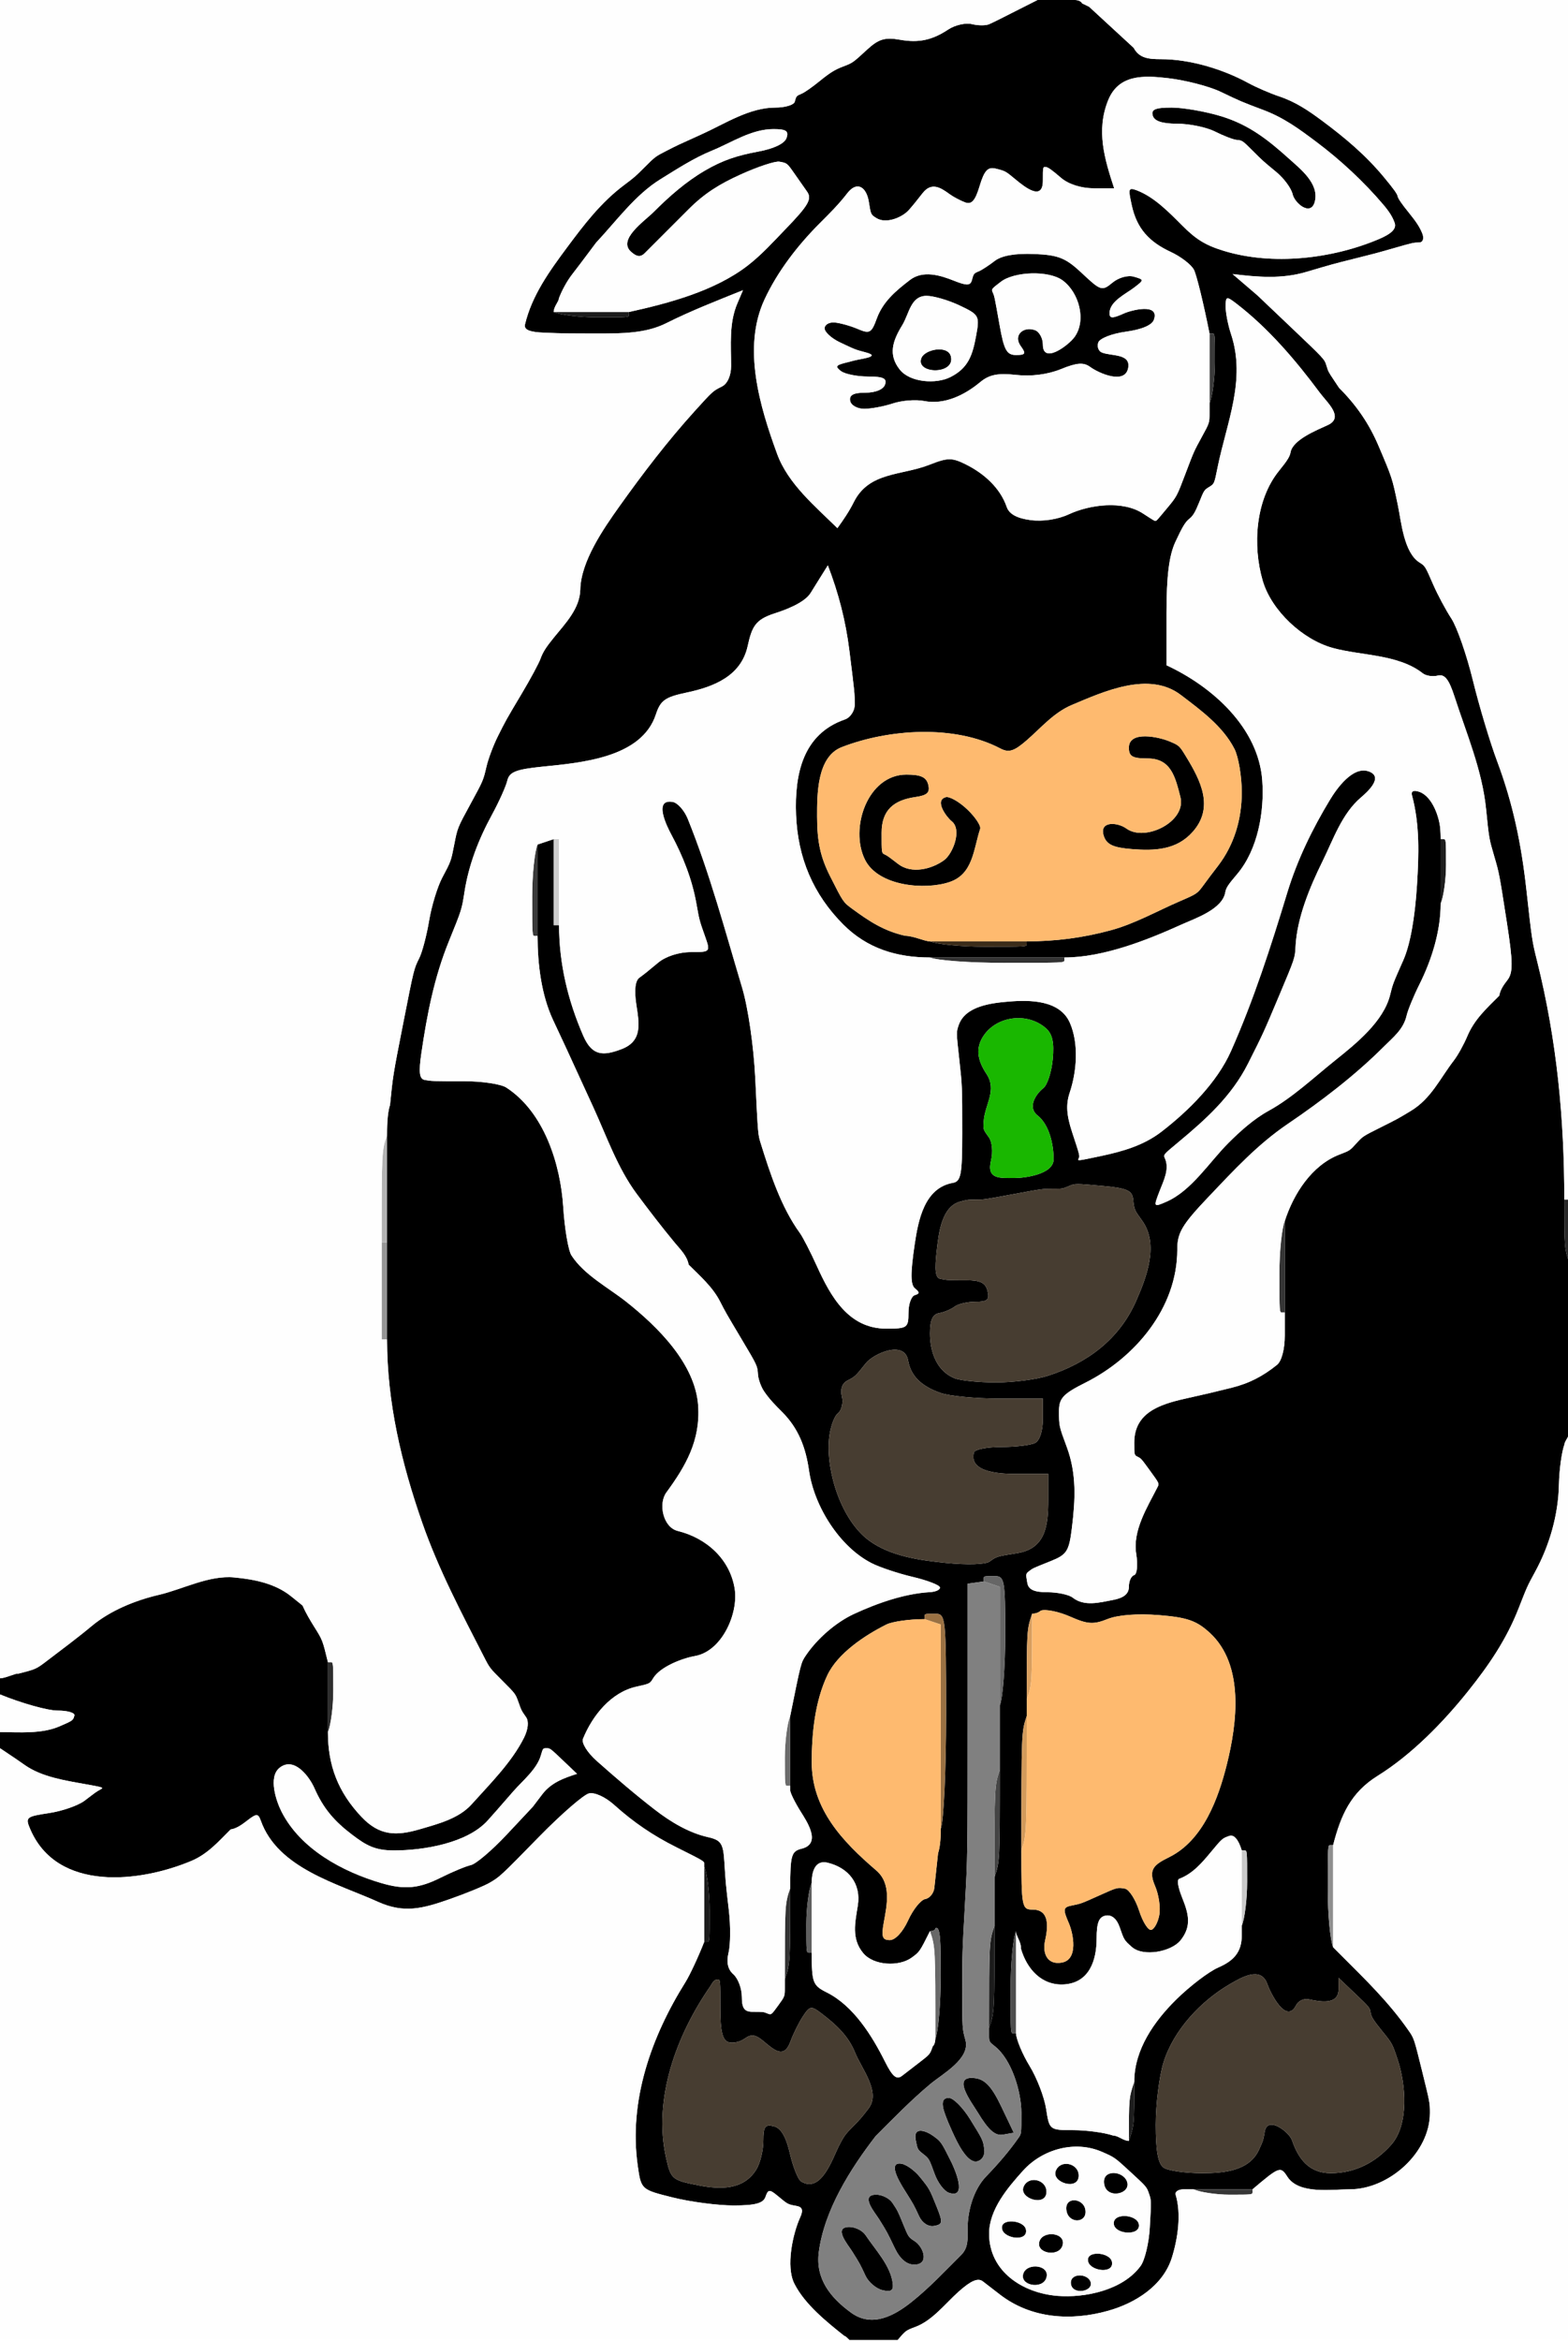 <?xml version="1.0" encoding="UTF-8" standalone="no"?>
<svg version="1.1" xmlns="http://www.w3.org/2000/svg" xmlns:xlink="http://www.w3.org/1999/xlink" width="1228.16" height="1832.32">
	<g id="dp_dp001">
		<path id="dp_path002" fill="black" fill-rule="evenodd" d="M 812.632,0 C 779.387,16.843 779.387,16.843 774.737,18.948 C 772.179,20.105 766.097,20.076 761.223,18.881 C 756.347,17.687 748.017,19.581 742.715,23.092 C 730.256,31.337 719.817,33.729 704.947,31.115 C 693.125,29.035 688.189,30.517 679.115,38.877 C 667.895,49.211 667.895,49.211 660.044,52.193 C 653.913,54.523 649.979,56.976 642.105,63.379 C 636.111,68.252 630.337,72.295 627.873,73.343 C 623.727,75.107 623.727,75.107 622.485,79.659 C 621.803,82.161 614.944,84.211 607.244,84.211 C 586.799,84.211 567.751,96.903 549.693,105.043 C 530.527,113.684 530.527,113.684 521.885,118.115 C 513.403,122.464 513.097,122.692 505.263,130.527 C 497.429,138.36 497.127,138.623 488.861,144.823 C 470.621,158.503 457.497,175.732 443.991,193.904 C 430.365,212.236 416.611,231.279 411.228,253.872 C 410.227,258.073 414.517,259.947 426.185,260.407 C 442.545,261.052 442.545,261.052 474.124,261.052 C 497,261.052 510.224,258.792 522.105,252.852 C 541.567,243.12 561.779,235.279 581.947,227.157 L 577.509,237.569 C 570.92,253.028 572.632,269.999 572.632,286.536 C 572.632,293.995 569.783,300.372 565.492,302.517 C 558.352,306.087 558.352,306.087 544.22,321.684 C 522.931,345.179 503.349,370.792 484.957,396.623 C 472.571,414.016 454.977,439.472 454.516,461.492 C 454.205,476.365 442.716,488.109 433.904,498.947 C 427.624,506.671 425.159,510.564 423.379,515.569 C 422.099,519.164 415.467,531.48 408.641,542.937 C 396.229,563.771 396.229,563.771 389.913,576.403 C 386.44,583.349 382.452,593.968 381.052,600 C 378.508,610.967 378.508,610.967 368.421,629.473 C 358.335,647.981 358.335,647.981 355.789,661.052 C 353.244,674.124 353.244,674.124 346.427,686.919 C 342.677,693.955 338.039,709.112 336.12,720.603 C 334.201,732.092 330.737,745.281 328.421,749.913 C 324.211,758.335 324.211,758.335 316.009,800 C 307.808,841.665 307.808,841.665 305.484,865.043 C 303.157,871.579 303.157,884.211 303.157,888.421 L 303.157,972.632 L 303.157,1048.42 C 303.157,1097.81 314.451,1145.41 330.747,1192.02 C 343.537,1228.6 361.512,1262.63 379.168,1297.06 C 383.597,1305.7 383.597,1305.7 393.684,1315.79 C 403.771,1325.88 403.771,1325.88 406.096,1332.41 C 408.421,1338.95 408.421,1338.95 412.105,1344.21 C 414.32,1347.37 413.655,1353.75 410.436,1360.18 C 400.767,1379.52 383.775,1396.29 369.456,1412.26 C 359.333,1423.55 343.159,1427.63 329.016,1431.78 C 310.435,1437.23 297.224,1437.11 283.013,1422.02 C 264.82,1402.69 256.843,1382.07 256.843,1355.79 L 256.843,1301.05 C 252.632,1283.77 252.632,1283.77 246.316,1273.68 C 242.825,1268.11 239.6,1262.69 236.953,1256.7 L 228.171,1249.62 C 215.513,1239.42 199.436,1236.26 183.503,1234.75 C 163.553,1232.87 143.293,1243.99 124.211,1248.42 C 106.024,1252.64 86.235,1260.73 71.865,1272.73 C 60.581,1282.15 48.759,1290.87 37.079,1299.79 C 28.281,1306.51 28.281,1306.51 14.14,1310.1 C 12.632,1309.47 4.211,1313.68 0,1313.68 C 0,1317.19 0,1320.7 0,1324.21 C 0,1326.32 0,1326.32 0,1326.32 C 17.004,1333.26 37.309,1338.95 45.124,1338.95 C 52.937,1338.95 58.855,1340.69 58.275,1342.82 C 57.219,1346.69 57.219,1346.69 46.733,1351.24 C 32.473,1357.43 15.204,1355.79 0,1355.79 C 0,1359.3 0,1362.81 0,1366.32 C 0,1368.42 0,1368.42 0,1368.42 C 12.632,1376.84 12.632,1376.84 19.544,1381.68 C 32.712,1390.89 50.771,1393.65 66.208,1396.42 C 81.449,1399.16 81.449,1399.16 78.4,1400.85 C 75.349,1402.55 75.349,1402.55 66.288,1409.46 C 61.304,1413.26 48.725,1417.64 38.337,1419.2 C 20.34,1421.89 19.653,1422.5 23.807,1432.07 C 45.045,1481.01 109.665,1473.56 149.913,1456.62 C 162.624,1451.27 171.035,1441.6 180.613,1432.02 C 185.72,1431.14 189.752,1428.03 193.833,1424.9 C 201.06,1419.36 202.232,1419.41 204.36,1425.34 C 217.719,1462.57 264.675,1474.45 296.009,1488.64 C 316.544,1497.94 331.243,1493.9 352.144,1486.59 C 364.951,1482.11 379.061,1476.32 383.504,1473.74 C 391.579,1469.03 391.579,1469.03 422.631,1437.35 C 439.709,1419.93 457.116,1404.82 461.312,1403.79 C 465.663,1402.72 474.131,1406.57 481.008,1412.75 C 496.164,1426.38 511.371,1436.74 529.684,1445.89 C 551.579,1456.84 551.579,1456.84 551.579,1458.95 C 551.579,1461.05 551.579,1461.05 551.579,1461.05 C 553.895,1466.46 555.789,1481.93 555.789,1495.44 C 555.789,1520 555.789,1520 553.684,1520 C 551.579,1520 551.579,1520 551.579,1520 C 546.948,1531.82 540.316,1546.03 536.843,1551.58 C 510.119,1594.26 492.34,1644.3 499.499,1695.07 C 502.156,1713.91 502.156,1713.91 527.087,1720.11 C 540.799,1723.53 562.196,1726.32 574.633,1726.32 C 591.596,1726.32 597.831,1724.63 599.581,1719.57 C 601.669,1713.54 602.724,1713.5 609.52,1719.16 C 617.125,1725.5 617.125,1725.5 623.704,1726.66 C 628.499,1727.51 629.317,1729.96 626.72,1735.71 C 620.883,1748.64 615.445,1774.05 622.123,1787.4 C 630.261,1803.68 647.567,1817.53 661.684,1828.74 C 661.052,1827.37 665.263,1831.58 665.263,1831.58 L 703.157,1831.58 C 709.473,1824.21 709.473,1824.21 717.063,1821.36 C 730.424,1816.34 740.408,1803.09 750.893,1793.75 C 760.553,1785.13 766.052,1782.82 769.84,1785.76 C 775.177,1789.91 775.177,1789.91 783.403,1796.22 C 807.8,1814.92 838.973,1816.93 868.004,1808.75 C 889.141,1802.8 910.979,1789.27 917.895,1767.15 C 922.523,1752.35 925.393,1733.07 920.843,1717.89 C 920.148,1715.58 922.989,1713.68 927.157,1713.68 C 930.527,1713.68 934.737,1713.68 934.737,1713.68 L 981.052,1713.68 C 1002.25,1695.75 1002.97,1695.49 1008.39,1703.88 C 1017.43,1717.84 1042.98,1713.68 1057.28,1713.68 C 1087.73,1713.68 1120,1685.16 1120,1654 C 1120,1645.88 1120,1645.88 1113.78,1620.7 C 1107.56,1595.52 1107.56,1595.52 1103.25,1589.34 C 1087.86,1567.23 1069.36,1549.36 1050.31,1530.31 C 1048.42,1528.42 1044.21,1524.21 1044.21,1524.21 C 1041.89,1518.81 1040,1498.6 1040,1479.3 C 1040,1444.21 1040,1444.21 1042.11,1444.21 C 1044.21,1444.21 1044.21,1444.21 1044.21,1444.21 C 1050.29,1420.56 1058.17,1403.04 1079.02,1390.07 C 1105.71,1373.48 1130.39,1348.17 1149.91,1323.77 C 1166.14,1303.49 1179.93,1283.36 1189.47,1258.95 C 1196.23,1241.67 1196.23,1241.67 1202.43,1230.3 C 1213.71,1209.6 1220.57,1185.69 1221.05,1162.11 C 1221.29,1150.28 1223.29,1135.97 1225.48,1130.31 C 1225.26,1128.42 1229.47,1124.21 1229.47,1120 L 1229.47,989.473 C 1225.26,976.843 1225.26,976.843 1225.26,938.947 C 1225.26,875.411 1219.43,814.373 1204.04,752.605 C 1200,736.403 1200,736.403 1195.57,696.403 C 1191.63,660.875 1185.16,629.228 1172.63,595.789 C 1167.08,580.979 1158.56,552.557 1153.68,532.632 C 1148.81,512.705 1141.23,490.916 1136.84,484.211 C 1132.45,477.505 1126.03,465.511 1122.57,457.557 C 1116.28,443.096 1116.28,443.096 1111.83,440.276 C 1099.6,432.54 1097.55,408.384 1094.96,395.789 C 1090.53,374.297 1090.53,374.297 1079.78,349.033 C 1072.23,331.293 1062.29,317.031 1048.86,303.597 L 1044.65,297.281 C 1040.44,290.967 1040.44,290.967 1038.91,286.028 C 1037.39,281.088 1037.39,281.088 1011.11,256.113 L 984.823,231.139 L 975.128,222.831 L 965.432,214.521 C 984.989,216.855 1003.83,218.567 1023.16,212.852 C 1043.77,206.756 1043.77,206.756 1060.61,202.545 C 1077.45,198.335 1077.45,198.335 1092.19,194.124 C 1106.93,189.913 1106.93,189.913 1111.8,189.783 C 1114.49,189.712 1115.53,186.684 1114.13,183.027 C 1112.22,178.067 1109.52,173.868 1103.38,166.316 C 1098.03,159.741 1095.02,155.344 1094.74,153.684 C 1094.41,151.772 1091.79,148.108 1084.21,138.948 C 1069.73,121.444 1053.74,108.024 1035.57,94.516 C 1024.9,86.584 1014.78,79.728 1002.01,75.468 C 994.872,73.087 983.931,68.356 977.695,64.952 C 957.752,54.072 932.035,46.316 909.253,46.316 C 900.049,46.316 892.315,45.711 887.981,37.455 C 876.339,26.731 864.695,16.007 853.052,5.283 L 847.579,2.641 C 846.316,0 842.105,0 842.105,0 Z M 1006.32,955.789 C 1013.16,934.545 1027.45,912.031 1049.24,903.691 C 1057.28,900.612 1057.28,900.612 1062.33,895.043 C 1067.37,889.473 1067.37,889.473 1081.05,882.632 C 1094.74,875.789 1094.74,875.789 1104.96,869.624 C 1121.04,859.929 1127.74,844.368 1138.75,830.096 C 1141.87,826.048 1146.6,817.521 1149.27,811.148 C 1154.8,797.945 1164.36,789.323 1174.3,779.387 C 1175.11,774.665 1177.74,770.975 1180.67,767.188 C 1185.19,761.332 1185.12,753.344 1180.24,721.879 C 1174.31,683.677 1174.31,683.677 1170.32,670.04 C 1166.32,656.403 1166.32,656.403 1163.99,633.244 C 1160.93,602.759 1148.67,574.296 1139.32,545.405 C 1134.86,531.639 1131.56,527.485 1126.15,528.817 C 1122.18,529.793 1116.92,529.009 1114.46,527.072 C 1095.2,511.94 1066.23,513.349 1043.77,507.148 C 1020.28,500.661 995.9,477.983 989.037,454.553 C 981.003,427.12 983.272,391.313 1001.89,368.421 C 1008.29,360.545 1010.25,357.396 1010.84,354.052 C 1012.61,344.08 1031.73,336.568 1040.03,332.719 C 1053.03,326.697 1039.48,315.092 1033.9,307.589 C 1014.96,282.1 993.485,256.867 968.201,237.483 C 960.681,231.719 960,231.929 960,240.028 C 960,244.887 961.895,254.545 964.211,261.492 C 976.199,297.456 960.651,331.247 953.671,365.979 C 951.112,378.713 951.112,378.713 947.135,381.156 C 943.157,383.597 943.157,383.597 939.195,393.408 C 936.092,401.093 934.401,403.872 931.403,406.229 C 928.421,408.571 926.033,412.555 920.628,424.203 C 915.684,434.857 913.684,450.916 913.684,479.955 L 913.684,520.743 C 949.468,537.347 985.711,569.509 988.687,610.931 C 990.435,635.259 985.277,665.076 968.932,684.307 C 961.769,692.732 960.325,694.96 959.709,698.532 C 957.413,711.827 935.792,719.005 925.693,723.579 C 898.32,735.975 864.152,749.473 833.684,749.473 L 728.421,749.473 C 702.209,749.473 679.211,742.369 660.613,723.771 C 636.985,700.144 624.855,671.565 623.54,637.877 C 622.295,605.981 628.801,574.564 661.805,563.14 C 666.023,561.68 669.473,556.488 669.473,551.601 C 669.473,542.717 669.473,542.717 665.263,509.033 C 662.364,485.845 656.765,464.217 648.421,442.545 L 642.105,452.632 C 635.789,462.717 635.789,462.717 635.181,463.763 C 630.428,471.933 614.855,477.515 606.511,480.209 C 591.604,485.024 588.952,490.615 585.625,505.727 C 580.463,529.171 559.184,537.609 537.853,542.096 C 520.947,545.652 517.335,548.217 513.721,559.235 C 502.577,593.223 455.243,597.021 425.159,600.072 C 404.108,602.207 398.981,604.227 397.349,611.037 C 396.249,615.631 390.811,627.715 385.263,637.895 C 374.872,656.963 367.105,676.916 363.779,698.385 C 361.665,712.019 361.665,712.019 351.579,736.843 C 340.093,765.109 334.515,793.955 330.088,824.06 C 327.832,839.395 328.464,844.589 332.675,845.333 C 338.245,846.316 338.245,846.316 363.572,846.316 C 377.503,846.316 392.333,848.537 396.529,851.253 C 426.269,870.496 439.023,911.407 441.144,944.607 C 442.237,961.737 445.139,978.849 447.588,982.635 C 457.539,998.015 476.319,1007.71 490.527,1018.95 C 515.271,1038.53 544.663,1067.56 546.855,1100.37 C 548.669,1127.5 537.169,1147.45 521.931,1168.25 C 515.487,1177.05 519.341,1195.51 530.835,1198.34 C 553.68,1203.95 571.807,1220.68 575.451,1243.58 C 578.519,1262.87 565.549,1292.52 544.323,1296.26 C 534.253,1298.03 517.004,1304.71 511.579,1313.68 C 509.033,1317.89 509.033,1317.89 498.508,1320.22 C 478.701,1324.59 464.072,1342.75 456.624,1361.06 C 455.327,1364.25 460.072,1371.88 467.371,1378.34 C 482.237,1391.51 497.333,1404.51 513.063,1416.64 C 525.207,1426.01 539.425,1434.61 554.521,1438.01 C 564.771,1440.32 566.461,1442.87 567.372,1457.4 C 568.421,1474.12 568.421,1474.12 570.913,1495.6 C 572.283,1507.42 572.176,1522.16 570.673,1528.37 C 568.817,1536.05 570.041,1541.51 574.499,1545.46 C 578.103,1548.65 581.052,1556.54 581.052,1563 C 581.052,1571.93 583.067,1574.74 589.473,1574.74 C 597.895,1574.74 597.895,1574.74 600.995,1576 C 604.096,1577.26 604.096,1577.26 609.416,1569.95 C 614.737,1562.63 614.737,1562.63 614.737,1556.05 C 614.737,1553.68 614.737,1549.47 614.737,1549.47 C 618.947,1536.84 618.947,1536.84 618.947,1477.89 C 618.947,1452.22 619.871,1449.04 627.871,1447.07 C 643.715,1443.17 632.052,1425.87 627.148,1418.04 C 622.637,1410.83 618.947,1403.35 618.947,1401.41 C 618.947,1402.11 618.947,1397.89 618.947,1397.89 L 618.947,1343.16 C 627.368,1301.49 627.368,1301.49 631.065,1295.98 C 639.928,1282.78 654.661,1269.88 668.964,1263.28 C 686.987,1254.95 708.425,1247.38 728.317,1246.26 C 733.135,1245.99 736.667,1244.27 736.167,1242.43 C 735.665,1240.6 726.041,1236.93 714.777,1234.29 C 703.513,1231.64 689.091,1226.82 682.727,1223.58 C 657.464,1210.71 637.647,1178.88 633.684,1151.14 C 631.112,1133.13 625.503,1118.13 612.632,1105.26 C 607.349,1099.98 602.469,1095.06 598.335,1088.86 C 596.019,1085.39 593.927,1079.51 593.684,1075.79 C 593.244,1069.03 593.244,1069.03 580.832,1048.2 C 568.421,1027.37 568.421,1027.37 563.991,1018.73 C 558.095,1007.23 548.421,998.948 539.387,989.913 C 538.196,983.019 532.759,977.875 528.421,972.632 C 518.143,960.209 508.344,947.456 498.727,934.516 C 483.709,914.312 475.219,889.608 464.823,866.928 C 441.665,816.403 441.665,816.403 433.265,798.571 C 423.949,778.791 421.052,754.371 421.052,732.632 L 421.052,661.052 L 433.684,656.843 L 433.684,724.211 L 437.895,724.211 C 437.895,754.373 444.871,783.229 456.843,810.747 C 463.781,826.696 472.496,826.695 486.965,821.147 C 503.432,814.833 500.62,800.92 498.419,786.401 C 496.712,775.136 497.528,767.737 500.744,765.348 C 505.703,761.665 505.703,761.665 515.589,753.464 C 521.453,748.597 531.804,745.263 541.039,745.263 C 556.46,745.263 556.564,745.148 552.207,732.852 C 547.808,720.44 547.808,720.44 545.484,707.368 C 542.061,688.136 534.967,670.28 525.723,653.077 C 522.84,647.711 511.247,624.956 526.952,627.728 C 530.752,628.399 536.052,634.376 538.729,641.009 C 556.184,684.255 567.893,728.421 581.273,773.072 C 585.985,788.799 590.369,819.056 591.579,844.211 C 593.684,887.981 593.684,887.981 595.789,894.737 C 603.193,918.495 611.753,944.845 626.524,965.155 C 628.841,968.34 634.815,979.952 639.799,990.957 C 650.648,1014.91 664.656,1040 694.188,1040 C 710.644,1040 711.579,1039.33 711.579,1027.56 C 711.579,1020.72 713.833,1014.5 716.591,1013.75 C 720.353,1012.73 720.393,1011.44 716.751,1008.57 C 713.135,1005.73 713.056,996.928 716.441,973.991 C 719.228,955.111 724.033,929.815 746.364,925.873 C 752.668,924.761 753.684,919.412 753.684,887.335 C 753.684,850.087 753.684,850.087 751.341,829.005 C 748.999,807.923 748.999,807.923 750.928,802.348 C 756.125,787.335 776.844,785.075 790.367,783.963 C 806.732,782.617 830.236,782.717 838.033,800.685 C 845.131,817.039 843.369,838.752 837.895,855.177 C 834.8,864.461 835.3,872.713 839.78,886.316 C 845.876,904.823 845.876,904.823 844.855,906.808 C 843.833,908.793 843.833,908.793 862.136,904.923 C 879.135,901.329 895.68,896.668 909.693,885.876 C 930.921,869.528 953.292,847.284 964.211,822.717 C 981.973,782.752 995.487,740.759 1008.2,698.947 C 1016.04,673.181 1027.85,648.897 1041.81,625.865 C 1046.95,617.371 1059.59,599.493 1071.92,603.761 C 1084.47,608.108 1070.58,620.297 1065.93,624.264 C 1050.99,637.013 1044.32,657.071 1035.79,674.376 C 1025.93,694.379 1015.86,718.521 1014.74,741.052 C 1014.3,749.913 1014.3,749.913 1001.89,779.387 C 989.473,808.861 989.473,808.861 977.483,832.623 C 964.635,858.084 944.293,876.351 922.727,894.255 C 911.157,903.86 911.157,903.86 912.421,906.667 C 916.151,914.956 911.484,924.008 908.492,931.729 C 903.365,944.949 903.429,945.065 913.444,940.72 C 933.243,932.128 947.217,909.625 962.105,894.737 C 971.384,885.457 982.111,875.808 993.684,869.473 C 1012.21,859.331 1029.39,843.103 1045.88,829.913 C 1062.04,816.98 1083.72,799.604 1088.85,778.703 C 1090.97,770.087 1090.97,770.087 1099.17,751.579 C 1104.47,739.612 1108.25,718.84 1109.87,692.799 C 1111.34,669.06 1112.15,645.653 1105.97,622.568 C 1105.08,619.253 1107.21,618.243 1111.75,619.817 C 1122.06,623.385 1127.87,640.475 1128.2,650.305 C 1128.42,652.632 1128.42,656.843 1128.42,656.843 L 1128.42,707.368 C 1128.42,728.949 1121.37,751.393 1111.8,770.527 C 1107.29,779.548 1102.78,790.505 1101.77,794.876 C 1099.26,805.796 1091.4,811.759 1083.77,819.387 C 1061.41,841.749 1034.79,862.056 1008.64,879.78 C 985.171,895.691 966.604,915.791 947.148,936.252 C 925.712,958.797 922.105,964.861 922.105,978.357 C 922.105,1023.71 889.172,1062.78 850,1082.37 C 832.763,1090.99 829.473,1094.52 829.473,1104.43 C 829.473,1116.23 829.473,1116.23 835.569,1132.63 C 843.365,1153.61 842.252,1173.98 839.605,1195.75 C 837.361,1214.22 835.667,1216.89 822.997,1221.96 C 808.888,1227.6 808.888,1227.6 806.145,1229.76 C 803.403,1231.91 803.403,1231.91 804.673,1239.11 C 805.583,1244.26 810.063,1246.32 820.388,1246.32 C 828.332,1246.32 837.244,1248.21 840.191,1250.53 C 849.313,1257.69 861.192,1254.39 871.799,1252.37 C 880.333,1250.74 884.211,1247.51 884.211,1242.03 C 884.211,1237.65 886.06,1233.56 888.32,1232.95 C 890.633,1232.31 891.351,1225.03 889.96,1216.29 C 887.049,1197.99 898.577,1179.92 906.667,1163.99 C 908.071,1161.23 908.071,1161.23 900.952,1151.44 C 893.835,1141.65 893.835,1141.65 891.128,1140.3 C 888.421,1138.95 888.421,1138.95 888.421,1129.25 C 888.421,1106.09 907.779,1099.41 927.961,1094.88 C 947.368,1090.53 947.368,1090.53 964.431,1086.32 C 978.427,1082.86 989.151,1077.24 1000.22,1068.35 C 1003.83,1065.45 1006.32,1056.1 1006.32,1045.41 C 1006.32,1040 1006.32,1031.58 1006.32,1027.37 Z M 947.368,261.052 C 942.737,237.653 937.252,215.216 935.181,211.193 C 933.108,207.172 924.937,200.875 917.021,197.201 C 900.34,189.461 890.411,179.107 886.429,160.531 C 883.828,148.393 883.385,146.323 890.333,148.951 C 904.057,154.141 915.684,166.211 925.876,176.403 C 936.44,186.967 943.513,191.737 958.388,196.305 C 996.664,208.055 1043.55,202.661 1080.19,187.088 C 1090.15,182.853 1093.96,178.909 1092.38,174.456 C 1090.73,169.803 1088.26,165.824 1083.59,160.315 C 1068.39,142.365 1049.96,125.252 1031.14,111.139 C 1017.47,100.885 1005.67,92.177 989.495,86.08 C 972.192,79.56 972.192,79.56 955.951,71.808 C 947.019,67.544 928.465,62.759 914.723,61.172 C 895.544,58.96 876.103,58.165 867.895,78.684 C 858.425,102.356 865.195,124.552 872.671,147.368 L 856.623,147.368 C 846.791,147.368 836.879,144.192 831.033,139.168 C 823.749,132.905 820.943,130.915 819.168,130.747 C 816.843,130.527 816.843,130.527 816.843,141.473 C 816.843,157.729 802.747,146.52 795.62,140.612 C 787.471,133.855 787.471,133.855 779.719,131.947 C 773.768,130.483 770.892,133.635 767.335,145.513 C 763.845,157.171 761.016,160.348 755.868,158.389 C 752.109,156.96 746.764,154.132 743.991,152.105 C 736.457,146.601 729.489,142.272 722.465,151.429 C 719.036,155.901 714.259,161.752 711.849,164.432 C 706.583,170.289 694.015,175.46 686.432,170.699 C 682.105,167.981 682.105,167.981 680.517,157.933 C 678.771,146.889 671.567,140.936 663.519,151.429 C 657.032,159.887 649.616,167.225 642.105,174.737 C 624.94,191.901 609.033,212.405 598.797,234.465 C 581.253,272.273 595.189,318.377 608.704,355.321 C 617.285,378.779 638.573,396.317 655.896,413.405 C 660.697,406.805 665.085,400.353 668.752,393.023 C 680.733,369.061 706.115,372.415 728.125,363.733 C 742.304,358.14 745.705,358.116 756.537,363.532 C 770.573,370.549 783.279,381.637 788.541,396.84 C 790.453,402.361 796.497,405.693 807.151,407.101 C 816.828,408.379 828.512,406.596 837.364,402.487 C 853.452,395.023 879.272,391.603 895.087,401.836 C 904.431,407.883 904.431,407.883 905.26,407.656 C 906.088,407.431 906.088,407.431 913.933,398.016 C 921.777,388.603 921.777,388.603 928.477,370.924 C 935.177,353.244 935.177,353.244 941.273,342.115 C 947.368,330.984 947.368,330.984 947.368,323.387 C 947.368,320 947.368,315.789 947.368,315.789 C 949.684,310.385 951.579,295.86 951.579,283.508 C 951.579,261.052 951.579,261.052 949.473,261.052 C 947.368,261.052 947.368,261.052 947.368,261.052 Z M 804.211,736.843 C 826.751,736.843 848.149,734.095 869.913,728.201 C 888.831,723.079 905.936,713.299 923.829,705.564 C 937.744,699.549 937.744,699.549 942.776,692.712 C 947.808,685.876 947.808,685.876 954.007,677.797 C 966.809,661.111 972.632,641.121 972.632,620.196 C 972.632,607.688 970.052,592.396 966.9,586.213 C 957.863,568.484 940.508,555.869 924.895,543.977 C 899.991,525.012 864.428,541.332 839.56,551.799 C 825.307,557.799 815.668,569.499 804.107,579.532 C 794.245,588.091 790.167,589.34 783.495,585.847 C 747.565,567.036 696.025,570.597 659.328,584.812 C 639.683,592.423 640,622.353 640,639.167 C 640,658.904 642.62,670.887 650.225,685.935 C 660.451,706.165 660.451,706.165 667.288,711.197 C 680.68,721.055 692.311,728.741 709.013,732.488 C 715.789,732.632 724.211,736.843 728.421,736.843 C 733.824,739.159 753.088,741.052 771.228,741.052 C 804.211,741.052 804.211,741.052 804.211,738.947 C 804.211,736.843 804.211,736.843 804.211,736.843 Z M 800,1448.42 C 800,1492.72 800.387,1494.74 808.875,1494.74 C 822.871,1494.74 820.607,1509.82 818.571,1519.02 C 816.389,1528.88 820.169,1538.24 831.679,1536.21 C 844.956,1533.86 840.583,1513.2 837.175,1505.34 C 832.468,1494.5 832.713,1492.91 839.304,1491.58 C 846.756,1490.09 846.756,1490.09 860.972,1483.69 C 875.188,1477.29 875.188,1477.29 881.092,1478.33 C 884.34,1478.91 889.351,1486.67 892.227,1495.59 C 895.101,1504.5 899.405,1511.26 901.789,1510.61 C 904.172,1509.96 906.992,1504.7 908.055,1498.92 C 909.116,1493.14 907.615,1482.95 904.716,1476.27 C 898.835,1462.72 904.585,1459.29 916,1453.58 C 942.424,1440.37 954.283,1407.82 960.977,1380.97 C 968.979,1348.88 974.835,1303.19 947.613,1278.12 C 937.253,1268.58 929.839,1266 907.753,1264.23 C 890.913,1262.89 875.648,1264.06 867.516,1267.31 C 856.476,1271.73 851.865,1271.43 838.235,1265.41 C 829.336,1261.49 818.988,1259.37 815.239,1260.72 C 812.632,1263.16 808.421,1263.16 808.421,1263.16 C 804.211,1275.79 804.211,1275.79 804.211,1330.53 C 804.211,1334.03 804.211,1337.54 804.211,1341.05 C 804.211,1343.16 804.211,1343.16 804.211,1343.16 C 800,1355.79 800,1355.79 800,1448.42 Z M 783.157,1334.74 C 785.473,1329.33 787.368,1304.39 787.368,1279.3 C 787.368,1236.49 786.851,1233.68 778.947,1233.68 C 770.527,1233.68 770.527,1233.68 770.527,1235.79 C 770.527,1237.89 770.527,1237.89 770.527,1237.89 L 757.895,1239.63 L 757.895,1346.35 C 757.895,1453.07 757.895,1453.07 755.789,1490.97 C 753.684,1528.86 753.684,1528.86 753.684,1558.33 C 753.684,1587.81 753.684,1587.81 756.189,1596.87 C 760.225,1611.47 738.113,1623.43 728.861,1631.14 C 713.613,1643.85 699.908,1657.99 685.876,1672.02 C 665.939,1697.87 645.681,1729.92 641.347,1762.74 C 638.567,1783.78 650.496,1798.55 666.727,1810.31 C 683.185,1822.23 700.625,1812.44 713.684,1802.11 C 727.827,1790.91 740.079,1777.77 752.859,1765.06 C 758.688,1759.26 757.895,1752.03 757.895,1744.34 C 757.895,1730.36 762.624,1713.74 772.411,1703.6 C 781.504,1694.18 790.416,1683.96 797.895,1673.2 C 800,1670.18 800,1670.18 800,1653.81 C 800,1637.53 792.539,1612.18 779.195,1601.7 C 774.737,1598.19 774.737,1598.19 774.737,1592.78 C 774.737,1591.58 774.737,1587.37 774.737,1587.37 C 778.947,1574.74 778.947,1574.74 778.947,1507.37 L 778.947,1469.47 C 783.157,1456.84 783.157,1456.84 783.157,1385.26 Z M 992.613,1552.93 C 987.604,1538.46 971.581,1548.31 963.387,1553.04 C 940.687,1566.17 919.101,1589.09 911.269,1614.58 C 907.965,1625.33 905.263,1647.2 905.263,1663.19 C 905.263,1683.61 907.063,1693.56 911.316,1696.65 C 914.645,1699.07 928.252,1701.05 941.555,1701.05 C 958.141,1701.05 978.487,1699.53 986.144,1682.68 C 989.473,1675.35 989.473,1675.35 990.611,1668.59 C 992.78,1655.71 1009.79,1668.85 1012.01,1675.35 C 1017.08,1690.23 1025.61,1701.05 1042.33,1701.05 C 1061.31,1701.05 1077.37,1692.7 1089.68,1678.84 C 1103.87,1662.88 1101.06,1631.16 1094.74,1612.19 C 1090.53,1599.56 1090.53,1599.56 1082.33,1589.47 C 1075.95,1581.63 1073.99,1578.51 1073.54,1575.42 C 1072.95,1571.46 1072.95,1571.46 1060.69,1559.79 L 1048.42,1548.12 L 1048.42,1557.22 C 1048.42,1569.82 1033.37,1566.69 1024.91,1564.91 C 1021.25,1564.14 1016.89,1566.23 1015.23,1569.54 C 1007.42,1585.16 994.919,1559.59 992.613,1552.93 Z M 887.543,938.661 C 886.824,931.896 882.616,930.024 864.384,928.355 C 842.105,926.316 842.105,926.316 837.193,928.421 C 832.281,930.527 832.281,930.527 824.341,930.527 C 816.403,930.527 816.403,930.527 793.684,934.737 C 770.967,938.947 770.967,938.947 764.651,938.947 C 758.335,938.947 758.335,938.947 752.433,940.443 C 737.455,944.239 735.315,965.232 733.819,977.987 C 731.859,994.7 732.597,1000.37 736.839,1001.11 C 742.456,1002.11 742.456,1002.11 756.945,1002.11 C 767.935,1002.11 771.933,1004.14 773.505,1010.53 C 775.199,1017.4 773.463,1018.95 764.057,1018.95 C 757.72,1018.95 750.357,1020.66 747.695,1022.75 C 745.032,1024.84 739.605,1027.13 735.637,1027.83 C 730.451,1028.74 728.421,1033.22 728.421,1043.74 C 728.421,1058.17 733.601,1073.01 747.493,1078.77 C 751.908,1080.61 766.573,1082.11 780.085,1082.11 C 793.596,1082.11 811.921,1079.76 820.808,1076.89 C 851.387,1067.03 876.557,1048.6 889.868,1018.38 C 898.24,999.372 907.943,973.897 894.516,955.349 C 888.421,946.928 888.421,946.928 887.543,938.661 Z M 711.26,1064.86 C 708.409,1048.71 684.18,1059.53 678.115,1067.15 C 669.913,1077.45 669.913,1077.45 663.551,1080.75 C 659.607,1082.79 658.033,1087.47 659.411,1093.07 C 660.633,1098.03 659.2,1104.01 656.227,1106.35 C 653.253,1108.69 650.159,1117.63 649.351,1126.23 C 646.939,1151.89 658.929,1190.03 680.841,1205.97 C 697.775,1218.29 720.768,1221.34 740.915,1223.39 C 757.501,1225.08 771.929,1224.63 775.117,1222.31 C 780.632,1218.3 780.632,1218.3 796.711,1215.74 C 819.217,1212.16 821.052,1193.86 821.052,1173.91 L 821.052,1153.68 L 795.981,1153.68 C 786.747,1153.68 758.323,1153.52 762.871,1136.84 C 763.503,1134.53 773.161,1132.63 784.335,1132.63 C 795.508,1132.63 807.393,1131.21 810.747,1129.47 C 814.423,1127.57 816.843,1120.05 816.843,1110.53 L 816.843,1094.74 L 782.937,1094.74 C 764.291,1094.74 743.448,1092.74 736.621,1090.31 C 723.964,1085.79 713.723,1078.82 711.26,1064.86 Z M 736.843,1431.58 C 739.159,1426.17 741.052,1386.07 741.052,1342.46 C 741.052,1265.97 740.755,1263.16 732.632,1263.16 C 724.211,1263.16 724.211,1263.16 724.211,1265.26 C 724.211,1267.37 724.211,1267.37 724.211,1267.37 C 712.389,1267.37 698.928,1269.26 694.297,1271.58 C 677.425,1280.01 656.153,1294.09 648.027,1311.29 C 638.276,1331.92 635.789,1356.9 635.789,1379.39 C 635.789,1416.09 659.915,1441.43 686.316,1464.06 C 698.389,1474.41 694.699,1491.18 692.237,1504.78 C 690.203,1516.02 691.091,1518.6 697,1518.6 C 701.28,1518.6 707.171,1512.23 711.344,1503.09 C 715.239,1494.56 721.271,1487.08 724.747,1486.47 C 728.223,1485.86 731.42,1481.88 731.849,1477.63 C 732.632,1469.91 732.632,1469.91 734.737,1450.75 C 736.843,1444.21 736.843,1435.79 736.843,1431.58 Z M 972.632,1448.42 C 970.147,1440.07 966.533,1435.8 963,1437.02 C 957.345,1438.98 957.345,1438.98 948.367,1449.79 C 941.445,1458.13 934.152,1466.69 923.636,1470.65 C 921.713,1471.37 922.599,1477.02 925.943,1485.38 C 930.971,1497.95 933.596,1507.61 924.719,1518.76 C 917.615,1527.69 895.583,1532 886.539,1524 C 880.512,1518.67 880.512,1518.67 876.956,1508.4 C 874.723,1501.95 870.716,1498.6 866.175,1499.41 C 860.771,1500.36 858.947,1504.91 858.947,1517.42 C 858.947,1534.54 853.164,1551.85 833.793,1553.27 C 815.961,1554.57 804.148,1541.16 799.591,1525.03 C 800,1520 795.789,1515.79 795.789,1511.58 C 793.473,1516.98 791.579,1537.19 791.579,1556.49 C 791.579,1591.58 791.579,1591.58 793.684,1591.58 C 795.789,1591.58 795.789,1591.58 795.789,1591.58 C 796.031,1596.45 800.867,1608.02 806.536,1617.28 C 812.204,1626.55 817.989,1641.6 819.391,1650.75 C 821.917,1667.23 822.097,1667.37 840.663,1667.37 C 850.961,1667.37 864.973,1669.26 871.799,1671.58 C 875.789,1671.58 880,1675.79 884.211,1675.79 C 888.421,1663.16 888.421,1663.16 888.421,1629.47 C 888.421,1604.33 904.04,1582.15 921.192,1565.23 C 931.969,1554.59 946.848,1543.26 954.256,1540.05 C 966.369,1534.79 972.632,1527.99 972.632,1514.87 C 972.632,1511.58 972.632,1507.37 972.632,1507.37 C 974.948,1501.97 976.843,1486.49 976.843,1472.98 C 976.843,1448.42 976.843,1448.42 974.737,1448.42 C 972.632,1448.42 972.632,1448.42 972.632,1448.42 Z M 564.211,1572.87 C 564.211,1549.47 564.211,1549.47 562.105,1549.47 C 558.884,1549.47 557.983,1552.39 556.211,1554.95 C 529.995,1592.81 511.305,1642.62 521.745,1689.2 C 525.448,1705.72 526.421,1706.54 547.044,1710.57 C 563.997,1713.89 582.757,1714.49 592.675,1697.7 C 595.545,1692.84 597.895,1682.89 597.895,1675.59 C 597.895,1664.58 599.285,1662.66 606.039,1664.32 C 611.655,1665.7 615.575,1672.3 618.669,1685.57 C 621.139,1696.16 625.061,1706.01 627.388,1707.47 C 643.288,1717.39 652.281,1689.1 657.063,1679.78 C 661,1672.1 662.195,1670.44 667.808,1664.82 C 673.423,1659.21 674.807,1657.62 680.273,1650.5 C 690.187,1637.58 674.945,1619.52 669.721,1606.59 C 664.371,1593.34 654.58,1584.54 643.485,1576.06 C 635.412,1569.89 634.357,1570.04 628.968,1578.17 C 625.772,1582.99 621.333,1591.93 619.104,1598.05 C 613.991,1612.09 606.156,1604.44 597.857,1597.57 C 591.653,1592.43 588.34,1592.02 583.217,1595.75 C 579.575,1598.39 573.808,1599.6 570.403,1598.42 C 565.953,1596.88 564.211,1589.69 564.211,1572.87 Z M 492.632,244.211 C 523.652,237.396 559.724,227.819 585.484,207.981 C 596.496,199.5 605.669,189.271 615.331,179.28 C 633.26,160.739 636.151,155.716 632.172,150.027 C 627.368,143.157 627.368,143.157 621.905,135.383 C 616.441,127.607 616.441,127.607 610.483,126.556 C 607.204,125.977 593.459,130.523 579.936,136.656 C 563.529,144.099 551.856,151.301 539.387,163.771 C 528.159,174.999 516.932,186.227 505.703,197.455 C 501.935,201.651 498.859,201.136 494.288,197.093 C 483.517,187.565 504.701,173.193 511.799,166.096 C 524.06,153.835 537.239,142.195 552.261,133.453 C 566.288,125.291 577.621,121.656 593.761,118.684 C 606.116,116.408 614.539,112.385 616.043,108.04 C 617.944,102.548 615.764,101.052 605.853,101.052 C 588.493,101.052 573.232,111.539 557.675,117.895 C 543.347,123.748 530.433,132.197 517.293,140.301 C 497.567,152.465 482.715,173.093 466.928,189.913 L 460.613,198.335 C 454.297,206.756 454.297,206.756 447.992,214.981 C 444.06,220.111 440.18,227.161 437.685,233.709 C 437.895,235.789 433.684,240 433.684,244.211 C 439.088,246.527 454.561,248.421 468.071,248.421 C 492.632,248.421 492.632,248.421 492.632,246.316 C 492.632,244.211 492.632,244.211 492.632,244.211 Z M 863.064,1684.33 C 842.069,1675.22 816.663,1682.09 801.305,1699.1 C 789.384,1712.31 774.737,1729.52 774.737,1748.41 C 774.737,1777.97 801.025,1794.85 828.109,1797.08 C 849.769,1798.86 879.589,1792.67 893.432,1773.64 C 896.671,1769.18 899.88,1755.83 900.563,1743.97 C 901.804,1722.41 901.804,1722.41 899.961,1717.08 C 898.119,1711.76 898.119,1711.76 885.579,1700.21 C 873.039,1688.66 873.039,1688.66 863.064,1684.33 Z M 728.421,1511.58 C 720.3,1527.82 720.3,1527.82 714.097,1532.33 C 704.041,1539.64 684.253,1538.58 676.14,1528.84 C 666.723,1517.54 669.799,1504.86 671.901,1491.51 C 674.581,1474.49 664.721,1462.09 648.308,1458.05 C 638.147,1455.54 635.789,1465.67 635.789,1473.68 C 633.473,1479.09 631.579,1493.61 631.579,1505.97 C 631.579,1528.42 631.579,1528.42 633.684,1528.42 C 635.789,1528.42 635.789,1528.42 635.789,1528.42 C 635.789,1551.88 636.632,1554.11 647.579,1559.58 C 668.444,1570.01 682.981,1593.33 693.193,1613.75 C 699.033,1625.43 702.264,1628.15 706.465,1624.9 C 712.019,1620.61 712.019,1620.61 720.22,1614.3 C 728.421,1607.98 728.421,1607.98 730.527,1601.89 C 732.632,1600 732.632,1595.79 732.632,1595.79 C 734.948,1590.39 736.843,1568.19 736.843,1546.47 C 736.843,1521.43 736.843,1506.99 732.632,1509.28 C 732.632,1511.58 728.421,1511.58 728.421,1511.58 Z M 441.437,1378.45 C 430.901,1368.42 430.901,1368.42 428.081,1368.42 C 425.263,1368.42 425.263,1368.42 423.635,1374.06 C 420.493,1384.94 409.131,1394.05 402.105,1402.11 C 387.808,1418.51 387.808,1418.51 382.088,1424.89 C 365.961,1442.87 331.524,1448.42 308.68,1448.42 C 293.865,1448.42 287.205,1444.78 275.804,1436.12 C 262.101,1425.72 253.36,1415.83 246.277,1399.7 C 242.424,1390.93 230.561,1374.63 219.064,1383.67 C 209.783,1390.96 216.477,1410.17 220.539,1418.14 C 235.469,1447.43 268.239,1465.06 298.767,1474.01 C 316.991,1479.35 328.185,1478.23 345.263,1469.69 C 354.284,1465.18 364.887,1460.77 368.823,1459.9 C 372.76,1459.02 385.273,1448.4 396.632,1436.3 L 417.281,1414.3 L 424.688,1404.56 C 431.696,1395.34 441.479,1391.82 451.975,1388.47 Z M 819.259,804.891 C 805.204,792.457 781.839,794.972 771.019,809.849 C 763.403,820.321 765.855,830.308 772.632,840.545 C 781.16,853.428 771.475,864.197 770.493,877.591 C 770.021,884.043 770.021,884.043 774.557,890.28 C 777.087,893.757 777.831,901.74 776.237,908.324 C 772.637,923.205 782.929,922.105 794.605,922.105 C 802.713,922.105 825.263,919.239 825.263,907.391 C 825.263,895.995 821.935,880.392 812.681,873.121 C 804.569,866.748 811.299,856.385 817.271,851.692 C 820.348,849.276 823.631,839.151 824.565,829.195 C 825.805,816.007 824.364,809.407 819.259,804.891 Z "/>
		<path id="dp_path003" fill="black" fill-rule="evenodd" d="M 819.649,1715.57 C 819.649,1705.82 805.224,1702.61 801.661,1711.92 C 798.181,1721.02 819.649,1727.75 819.649,1715.57 Z "/>
		<path id="dp_path004" fill="black" fill-rule="evenodd" d="M 882.791,1707.71 C 879.693,1698.76 862.501,1697.76 864.933,1709.98 C 867.263,1721.68 886.117,1717.32 882.791,1707.71 Z "/>
		<path id="dp_path005" fill="black" fill-rule="evenodd" d="M 844.912,1702.93 C 844.912,1693.19 830.487,1689.98 826.925,1699.29 C 823.444,1708.39 844.912,1715.12 844.912,1702.93 Z "/>
		<path id="dp_path006" fill="black" fill-rule="evenodd" d="M 819.48,1783.26 C 823.025,1773.01 804.916,1770.79 801.661,1779.29 C 797.963,1788.96 816.313,1792.4 819.48,1783.26 Z "/>
		<path id="dp_path007" fill="black" fill-rule="evenodd" d="M 832.112,1757.99 C 835.657,1747.75 817.548,1745.52 814.293,1754.03 C 810.595,1763.7 828.945,1767.14 832.112,1757.99 Z "/>
		<path id="dp_path008" fill="black" fill-rule="evenodd" d="M 850.111,1729.58 C 848.439,1720.1 833.079,1719.05 835.413,1730.84 C 837.431,1741.04 851.981,1740.17 850.111,1729.58 Z "/>
		<path id="dp_path009" fill="black" fill-rule="evenodd" d="M 892.012,1741.05 C 890.612,1733.12 871.168,1731.74 872.445,1741.05 C 873.563,1749.19 893.648,1750.32 892.012,1741.05 Z "/>
		<path id="dp_path010" fill="black" fill-rule="evenodd" d="M 803.592,1745.26 C 802.197,1737.37 782.264,1735.91 785.02,1745.26 C 787.16,1752.52 805.276,1754.81 803.592,1745.26 Z "/>
		<path id="dp_path011" fill="black" fill-rule="evenodd" d="M 870.96,1770.53 C 869.565,1762.63 849.632,1761.18 852.388,1770.53 C 854.528,1777.78 872.644,1780.07 870.96,1770.53 Z "/>
		<path id="dp_path012" fill="black" fill-rule="evenodd" d="M 854.285,1786.41 C 852.335,1779.26 837.589,1778.86 838.841,1787.82 C 840.065,1796.58 856.315,1793.86 854.285,1786.41 Z "/>
		<path id="dp_path013" fill="black" fill-rule="evenodd" d="M 698.947,1724.21 C 696.631,1720.74 690.947,1717.89 686.316,1717.89 C 673.257,1717.89 685.279,1731.82 688.421,1736.84 C 694.737,1746.93 694.737,1746.93 700.893,1759.78 C 704.919,1768.18 710.168,1772.63 716.052,1772.63 C 728.229,1772.63 723.371,1758.75 716.444,1754.28 C 711.579,1751.14 711.579,1751.14 707.368,1740.83 C 703.157,1730.53 703.157,1730.53 698.947,1724.21 Z "/>
		<path id="dp_path014" fill="black" fill-rule="evenodd" d="M 677.895,1749.47 C 675.579,1746 669.895,1743.16 665.263,1743.16 C 652.205,1743.16 664.227,1757.09 667.368,1762.11 C 673.684,1772.19 673.684,1772.19 677.893,1781.29 C 680.208,1786.29 686.143,1791.37 691.083,1792.59 C 697.737,1794.23 699.863,1792.96 699.287,1787.71 C 697.729,1773.52 685.636,1761.09 677.895,1749.47 Z "/>
		<path id="dp_path015" fill="black" fill-rule="evenodd" d="M 784.221,1648.79 C 776.963,1633.59 771.657,1627.79 764.029,1626.72 C 744.38,1623.96 761.089,1645.65 765.683,1653.25 C 774.24,1667.41 779.424,1671.99 785.653,1670.89 L 794.067,1669.41 Z "/>
		<path id="dp_path016" fill="black" fill-rule="evenodd" d="M 730.94,1671.88 C 725.552,1667.96 715.156,1664.05 717.24,1674.97 C 718.692,1682.58 718.692,1682.58 723.212,1686.13 C 727.732,1689.68 727.732,1689.68 732.169,1701.89 C 734.609,1708.6 739.555,1715.11 743.156,1716.36 C 758.401,1721.63 747.476,1697.06 745.175,1692.45 C 737.143,1676.39 737.143,1676.39 730.94,1671.88 Z "/>
		<path id="dp_path017" fill="black" fill-rule="evenodd" d="M 720.413,1703.92 C 716.251,1698.79 709.719,1694.15 705.896,1693.61 C 693.711,1691.89 707.243,1712.23 709.473,1715.79 C 715.789,1725.88 715.789,1725.88 719.915,1734.78 C 722.355,1740.04 727.133,1743.14 731.603,1742.35 C 738.441,1741.14 738.629,1739.69 733.573,1727.13 C 727.981,1713.24 727.981,1713.24 720.413,1703.92 Z "/>
		<path id="dp_path018" fill="black" fill-rule="evenodd" d="M 759.78,1658.73 C 754.111,1649.59 746.632,1642.11 743.157,1642.11 C 738.912,1642.11 737.532,1644.94 738.947,1650.75 C 740.105,1655.5 744.893,1666.97 749.588,1676.24 C 755.089,1687.1 760.573,1692.65 765.02,1691.87 C 768.881,1691.19 771.515,1687.28 771.001,1683 C 770.087,1675.35 770.087,1675.35 759.78,1658.73 Z "/>
		<path id="dp_path019" fill="black" fill-rule="evenodd" d="M 727.069,614.243 C 725.607,608.305 721.304,606.316 709.927,606.316 C 679.565,606.316 665.233,648.363 677.536,672.968 C 687.955,693.803 724.589,696.885 743.729,690.419 C 762.235,684.167 762.411,664.989 767.719,648.788 C 768.491,646.432 763.933,639.567 757.592,633.531 C 751.249,627.496 743.689,623.204 740.792,623.995 C 731.464,626.539 741.708,639.913 745.373,642.793 C 753.761,649.384 746.388,668.272 739.427,673.336 C 729.647,680.448 713.872,684.225 703.601,676.363 C 695.177,669.913 695.177,669.913 692.852,668.791 C 690.527,667.669 690.527,667.669 690.527,651.921 C 690.527,633.827 700.339,626.268 717.048,623.88 C 726.287,622.56 728.575,620.36 727.069,614.243 Z "/>
		<path id="dp_path020" fill="black" fill-rule="evenodd" d="M 915.664,580.172 C 907.833,576.923 884.211,571.595 884.211,585.263 C 884.211,592.08 887.017,593.684 898.947,593.684 C 917.347,593.684 920.615,608.503 924.556,623.82 C 929.517,643.095 896.953,659.22 882.265,648.537 C 875.361,643.516 860.388,642.292 864.671,654.663 C 866.896,661.092 872.129,663.487 886.409,664.611 C 904.369,666.023 921.453,665.469 934.179,651.153 C 951.22,631.981 940.393,610.965 929.213,592.584 C 923.689,583.503 923.689,583.503 915.664,580.172 Z "/>
		<path id="dp_path021" fill="black" fill-rule="evenodd" d="M 847.661,214.023 C 834.721,201.844 829.121,199.587 809.917,198.808 C 795.117,198.208 784.551,200.064 779.168,204.211 C 774.656,207.684 769.101,211.32 766.82,212.291 C 762.675,214.053 762.675,214.053 761.216,219.4 C 760.061,223.632 757.153,223.704 747.248,219.741 C 736.176,215.312 722.855,211.369 712.699,219.168 C 701.769,227.559 691.597,236.001 686.72,249.415 C 682.623,260.684 681.159,261.477 671.835,257.492 C 666.147,255.061 657.983,252.783 653.693,252.431 C 649.404,252.077 645.895,254.152 645.895,257.037 C 645.895,259.924 651.299,264.851 657.904,267.985 C 669.913,273.684 669.913,273.684 677.895,275.789 C 690.573,279.133 674.901,280.712 669.473,282.105 L 661.273,284.211 C 654.691,285.9 654.2,287.147 658.784,290.527 C 661.927,292.843 671.447,294.737 679.941,294.737 C 691.833,294.737 694.881,296.189 693.199,301.052 C 691.884,304.848 685.776,307.368 677.889,307.368 C 668.537,307.368 665.088,309.183 665.883,313.684 C 666.501,317.188 671.397,320 676.876,320 C 682.311,320 692.44,318.105 699.387,315.789 C 706.335,313.473 717.287,312.615 723.725,313.881 C 739.911,317.065 755.664,309.144 767.709,299.153 C 774.835,293.243 781.593,291.88 795.885,293.472 C 807.764,294.795 820.668,293.131 830.929,288.955 C 843.439,283.864 848.705,283.461 853.847,287.2 C 860.749,292.219 881.313,301.333 883.68,287.917 C 885.695,276.5 870.252,278.908 863.013,275.905 C 860.376,274.812 859.124,271.301 860.232,268.104 C 861.351,264.871 870.955,261.109 881.869,259.631 C 894.312,257.945 902.345,254.512 903.821,250.248 C 908.467,236.825 885.771,242.901 880.621,245.227 C 871.377,249.404 869.052,249.395 869.052,245.177 C 869.052,235.916 881.752,230.137 888.421,225.043 C 896.231,219.079 896.224,218.897 888.099,216.576 C 883.384,215.229 876.135,217.256 871.325,221.264 C 863.249,227.993 862.148,227.657 847.661,214.023 Z M 751.632,239.113 C 742.889,234.969 731.248,231.579 725.763,231.579 C 713.199,231.579 712.237,245.517 706.648,254.636 C 699.18,266.821 695.5,277.66 704.755,289.289 C 712.917,299.545 733.293,300.721 744.261,295.239 C 758.461,288.137 761.739,278.08 764.529,262.931 C 767.431,247.184 767.007,246.4 751.632,239.113 Z M 832.255,219.439 C 821.388,211.536 794.535,212.487 784,220.508 C 776.421,226.279 776.421,226.279 777.684,229.149 C 778.947,232.019 778.947,232.019 783.027,254.957 C 786.423,274.061 788.567,277.895 795.849,277.895 C 803.229,277.895 803.8,276.805 799.513,270.909 C 793.416,262.524 801.392,255.219 810.547,258.388 C 814.009,259.587 816.843,264.716 816.843,269.787 C 816.843,285.349 836.841,270.395 841.615,263.833 C 851.243,250.593 845.023,228.724 832.255,219.439 Z "/>
		<path id="dp_path022" fill="black" fill-rule="evenodd" d="M 744.735,278.761 C 742.329,269.944 724.347,273.325 721.661,280.344 C 716.829,292.976 748.776,293.584 744.735,278.761 Z "/>
		<path id="dp_path023" fill="black" fill-rule="evenodd" d="M 956.583,91.02 C 944.325,87.275 926.817,84.211 917.675,84.211 C 904.879,84.211 901.481,85.664 902.915,90.527 C 904.179,94.813 910.335,96.843 922.083,96.843 C 931.6,96.843 944.873,99.585 951.579,102.937 C 958.284,106.291 965.863,109.232 968.421,109.473 C 973.072,109.913 973.072,109.913 981.052,117.895 C 988.887,125.729 989.231,126.039 999.78,134.737 C 1005.69,139.611 1011.39,147.369 1012.45,151.979 C 1014.13,159.289 1026.91,169.74 1029.88,157.675 C 1033.33,143.679 1018.6,132.283 1009.8,124.363 C 993.193,109.408 978.401,97.685 956.583,91.02 Z "/>
		<path id="dp_path024" fill="#19b700" fill-rule="evenodd" d="M 819.259,804.891 C 805.204,792.457 781.839,794.972 771.019,809.849 C 763.403,820.321 765.855,830.308 772.632,840.545 C 781.16,853.428 771.475,864.197 770.493,877.591 C 770.021,884.043 770.021,884.043 774.557,890.28 C 777.087,893.757 777.831,901.74 776.237,908.324 C 772.637,923.205 782.929,922.105 794.605,922.105 C 802.713,922.105 825.263,919.239 825.263,907.391 C 825.263,895.995 821.935,880.392 812.681,873.121 C 804.569,866.748 811.299,856.385 817.271,851.692 C 820.348,849.276 823.631,839.151 824.565,829.195 C 825.805,816.007 824.364,809.407 819.259,804.891 Z "/>
		<path id="dp_path025" fill="#3c2d1a" fill-rule="evenodd" d="M 728.421,736.843 C 733.824,739.159 753.088,741.052 771.228,741.052 C 804.211,741.052 804.211,741.052 804.211,738.947 C 804.211,736.843 804.211,736.843 804.211,736.843 Z "/>
		<path id="dp_path026" fill="#1c1c1c" fill-rule="evenodd" d="M 778.947,1507.37 C 774.737,1520 774.737,1520 774.737,1587.37 C 778.947,1574.74 778.947,1574.74 778.947,1507.37 Z "/>
		<path id="dp_path027" fill="#1c1c1c" fill-rule="evenodd" d="M 551.579,1461.05 L 551.579,1520 C 551.579,1520 551.579,1520 553.684,1520 C 555.789,1520 555.789,1520 555.789,1495.44 C 555.789,1481.93 553.895,1466.46 551.579,1461.05 Z "/>
		<path id="dp_path028" fill="#1c1c1c" fill-rule="evenodd" d="M 433.684,244.211 C 439.088,246.527 454.561,248.421 468.071,248.421 C 492.632,248.421 492.632,248.421 492.632,246.316 C 492.632,244.211 492.632,244.211 492.632,244.211 Z "/>
		<path id="dp_path029" fill="#1e1e1e" fill-rule="evenodd" d="M 1128.42,656.843 L 1128.42,707.368 C 1130.74,701.965 1132.63,688.385 1132.63,677.193 C 1132.63,656.843 1132.63,656.843 1130.53,656.843 C 1128.42,656.843 1128.42,656.843 1128.42,656.843 Z "/>
		<path id="dp_path030" fill="#1e1e1e" fill-rule="evenodd" d="M 888.421,1629.47 C 884.211,1642.11 884.211,1642.11 884.211,1675.79 C 888.421,1663.16 888.421,1663.16 888.421,1629.47 Z "/>
		<path id="dp_path031" fill="#282828" fill-rule="evenodd" d="M 1225.26,938.947 C 1225.26,976.843 1225.26,976.843 1229.47,989.473 L 1229.47,938.947 Z "/>
		<path id="dp_path032" fill="#2e2e2e" fill-rule="evenodd" d="M 256.843,1355.79 L 256.843,1301.05 C 256.843,1301.05 256.843,1301.05 258.948,1301.05 C 261.052,1301.05 261.052,1301.05 261.052,1323.51 C 261.052,1335.86 259.159,1350.39 256.843,1355.79 Z "/>
		<path id="dp_path033" fill="#473d31" fill-rule="evenodd" d="M 992.613,1552.93 C 987.604,1538.46 971.581,1548.31 963.387,1553.04 C 940.687,1566.17 919.101,1589.09 911.269,1614.58 C 907.965,1625.33 905.263,1647.2 905.263,1663.19 C 905.263,1683.61 907.063,1693.56 911.316,1696.65 C 914.645,1699.07 928.252,1701.05 941.555,1701.05 C 958.141,1701.05 978.487,1699.53 986.144,1682.68 C 989.473,1675.35 989.473,1675.35 990.611,1668.59 C 992.78,1655.71 1009.79,1668.85 1012.01,1675.35 C 1017.08,1690.23 1025.61,1701.05 1042.33,1701.05 C 1061.31,1701.05 1077.37,1692.7 1089.68,1678.84 C 1103.87,1662.88 1101.06,1631.16 1094.74,1612.19 C 1090.53,1599.56 1090.53,1599.56 1082.33,1589.47 C 1075.95,1581.63 1073.99,1578.51 1073.54,1575.42 C 1072.95,1571.46 1072.95,1571.46 1060.69,1559.79 L 1048.42,1548.12 L 1048.42,1557.22 C 1048.42,1569.82 1033.37,1566.69 1024.91,1564.91 C 1021.25,1564.14 1016.89,1566.23 1015.23,1569.54 C 1007.42,1585.16 994.919,1559.59 992.613,1552.93 Z "/>
		<path id="dp_path034" fill="#473d31" fill-rule="evenodd" d="M 887.543,938.661 C 886.824,931.896 882.616,930.024 864.384,928.355 C 842.105,926.316 842.105,926.316 837.193,928.421 C 832.281,930.527 832.281,930.527 824.341,930.527 C 816.403,930.527 816.403,930.527 793.684,934.737 C 770.967,938.947 770.967,938.947 764.651,938.947 C 758.335,938.947 758.335,938.947 752.433,940.443 C 737.455,944.239 735.315,965.232 733.819,977.987 C 731.859,994.7 732.597,1000.37 736.839,1001.11 C 742.456,1002.11 742.456,1002.11 756.945,1002.11 C 767.935,1002.11 771.933,1004.14 773.505,1010.53 C 775.199,1017.4 773.463,1018.95 764.057,1018.95 C 757.72,1018.95 750.357,1020.66 747.695,1022.75 C 745.032,1024.84 739.605,1027.13 735.637,1027.83 C 730.451,1028.74 728.421,1033.22 728.421,1043.74 C 728.421,1058.17 733.601,1073.01 747.493,1078.77 C 751.908,1080.61 766.573,1082.11 780.085,1082.11 C 793.596,1082.11 811.921,1079.76 820.808,1076.89 C 851.387,1067.03 876.557,1048.6 889.868,1018.38 C 898.24,999.372 907.943,973.897 894.516,955.349 C 888.421,946.928 888.421,946.928 887.543,938.661 Z "/>
		<path id="dp_path035" fill="#473d31" fill-rule="evenodd" d="M 711.26,1064.86 C 708.409,1048.71 684.18,1059.53 678.115,1067.15 C 669.913,1077.45 669.913,1077.45 663.551,1080.75 C 659.607,1082.79 658.033,1087.47 659.411,1093.07 C 660.633,1098.03 659.2,1104.01 656.227,1106.35 C 653.253,1108.69 650.159,1117.63 649.351,1126.23 C 646.939,1151.89 658.929,1190.03 680.841,1205.97 C 697.775,1218.29 720.768,1221.34 740.915,1223.39 C 757.501,1225.08 771.929,1224.63 775.117,1222.31 C 780.632,1218.3 780.632,1218.3 796.711,1215.74 C 819.217,1212.16 821.052,1193.86 821.052,1173.91 L 821.052,1153.68 L 795.981,1153.68 C 786.747,1153.68 758.323,1153.52 762.871,1136.84 C 763.503,1134.53 773.161,1132.63 784.335,1132.63 C 795.508,1132.63 807.393,1131.21 810.747,1129.47 C 814.423,1127.57 816.843,1120.05 816.843,1110.53 L 816.843,1094.74 L 782.937,1094.74 C 764.291,1094.74 743.448,1092.74 736.621,1090.31 C 723.964,1085.79 713.723,1078.82 711.26,1064.86 Z "/>
		<path id="dp_path036" fill="#473d31" fill-rule="evenodd" d="M 564.211,1572.87 C 564.211,1549.47 564.211,1549.47 562.105,1549.47 C 558.884,1549.47 557.983,1552.39 556.211,1554.95 C 529.995,1592.81 511.305,1642.62 521.745,1689.2 C 525.448,1705.72 526.421,1706.54 547.044,1710.57 C 563.997,1713.89 582.757,1714.49 592.675,1697.7 C 595.545,1692.84 597.895,1682.89 597.895,1675.59 C 597.895,1664.58 599.285,1662.66 606.039,1664.32 C 611.655,1665.7 615.575,1672.3 618.669,1685.57 C 621.139,1696.16 625.061,1706.01 627.388,1707.47 C 643.288,1717.39 652.281,1689.1 657.063,1679.78 C 661,1672.1 662.195,1670.44 667.808,1664.82 C 673.423,1659.21 674.807,1657.62 680.273,1650.5 C 690.187,1637.58 674.945,1619.52 669.721,1606.59 C 664.371,1593.34 654.58,1584.54 643.485,1576.06 C 635.412,1569.89 634.357,1570.04 628.968,1578.17 C 625.772,1582.99 621.333,1591.93 619.104,1598.05 C 613.991,1612.09 606.156,1604.44 597.857,1597.57 C 591.653,1592.43 588.34,1592.02 583.217,1595.75 C 579.575,1598.39 573.808,1599.6 570.403,1598.42 C 565.953,1596.88 564.211,1589.69 564.211,1572.87 Z "/>
		<path id="dp_path037" fill="#333333" fill-rule="evenodd" d="M 728.421,749.473 C 733.824,751.789 759.719,753.684 785.965,753.684 C 833.684,753.684 833.684,753.684 833.684,751.579 C 833.684,749.473 833.684,749.473 833.684,749.473 Z "/>
		<path id="dp_path038" fill="#333333" fill-rule="evenodd" d="M 618.947,1477.89 C 614.737,1490.53 614.737,1490.53 614.737,1549.47 C 618.947,1536.84 618.947,1536.84 618.947,1477.89 Z "/>
		<path id="dp_path039" fill="#353535" fill-rule="evenodd" d="M 1006.32,955.789 C 1004,961.193 1002.11,979.508 1002.11,996.492 C 1002.11,1027.37 1002.11,1027.37 1004.21,1027.37 C 1006.32,1027.37 1006.32,1027.37 1006.32,1027.37 Z "/>
		<path id="dp_path040" fill="#373737" fill-rule="evenodd" d="M 934.737,1713.68 C 940.14,1716 952.772,1717.89 962.807,1717.89 C 981.052,1717.89 981.052,1717.89 981.052,1715.79 C 981.052,1713.68 981.052,1713.68 981.052,1713.68 Z "/>
		<path id="dp_path041" fill="#3a3a3a" fill-rule="evenodd" d="M 421.052,661.052 C 418.737,666.456 416.843,684.772 416.843,701.755 C 416.843,732.632 416.843,732.632 418.948,732.632 C 421.052,732.632 421.052,732.632 421.052,732.632 Z "/>
		<path id="dp_path042" fill="#3b3b3b" fill-rule="evenodd" d="M 947.368,261.052 L 947.368,315.789 C 949.684,310.385 951.579,295.86 951.579,283.508 C 951.579,261.052 951.579,261.052 949.473,261.052 C 947.368,261.052 947.368,261.052 947.368,261.052 Z "/>
		<path id="dp_path043" fill="#9a7143" fill-rule="evenodd" d="M 736.843,1431.58 C 739.159,1426.17 741.052,1386.07 741.052,1342.46 C 741.052,1265.97 740.755,1263.16 732.632,1263.16 C 724.211,1263.16 724.211,1263.16 724.211,1265.26 C 724.211,1267.37 724.211,1267.37 724.211,1267.37 L 736.843,1271.58 Z "/>
		<path id="dp_path044" fill="#454545" fill-rule="evenodd" d="M 783.157,1385.26 C 778.947,1397.89 778.947,1397.89 778.947,1469.47 C 783.157,1456.84 783.157,1456.84 783.157,1385.26 Z "/>
		<path id="dp_path045" fill="#4d4d4d" fill-rule="evenodd" d="M 795.789,1511.58 C 793.473,1516.98 791.579,1537.19 791.579,1556.49 C 791.579,1591.58 791.579,1591.58 793.684,1591.58 C 795.789,1591.58 795.789,1591.58 795.789,1591.58 Z "/>
		<path id="dp_path046" fill="#d29a5b" fill-rule="evenodd" d="M 804.211,1343.16 C 800,1355.79 800,1355.79 800,1448.42 C 804.211,1435.79 804.211,1435.79 804.211,1343.16 Z "/>
		<path id="dp_path047" fill="#d99f5f" fill-rule="evenodd" d="M 808.421,1263.16 C 804.211,1275.79 804.211,1275.79 804.211,1330.53 C 808.421,1317.89 808.421,1317.89 808.421,1263.16 Z "/>
		<path id="dp_path048" fill="#606060" fill-rule="evenodd" d="M 635.789,1473.68 C 633.473,1479.09 631.579,1493.61 631.579,1505.97 C 631.579,1528.42 631.579,1528.42 633.684,1528.42 C 635.789,1528.42 635.789,1528.42 635.789,1528.42 Z "/>
		<path id="dp_path049" fill="#666666" fill-rule="evenodd" d="M 783.157,1334.74 C 785.473,1329.33 787.368,1304.39 787.368,1279.3 C 787.368,1236.49 786.851,1233.68 778.947,1233.68 C 770.527,1233.68 770.527,1233.68 770.527,1235.79 C 770.527,1237.89 770.527,1237.89 770.527,1237.89 L 783.157,1242.11 Z "/>
		<path id="dp_path050" fill="#686868" fill-rule="evenodd" d="M 732.632,1595.79 C 734.948,1590.39 736.843,1568.19 736.843,1546.47 C 736.843,1521.43 736.843,1506.99 732.632,1509.28 C 732.632,1511.58 728.421,1511.58 728.421,1511.58 C 732.632,1524.21 732.632,1524.21 732.632,1595.79 Z "/>
		<path id="dp_path051" fill="#6b6b6b" fill-rule="evenodd" d="M 618.947,1343.16 C 616.631,1348.56 614.737,1363.09 614.737,1375.44 C 614.737,1397.89 614.737,1397.89 616.843,1397.89 C 618.947,1397.89 618.947,1397.89 618.947,1397.89 Z "/>
		<path id="dp_path052" fill="#feba6f" fill-rule="evenodd" d="M 804.211,736.843 C 826.751,736.843 848.149,734.095 869.913,728.201 C 888.831,723.079 905.936,713.299 923.829,705.564 C 937.744,699.549 937.744,699.549 942.776,692.712 C 947.808,685.876 947.808,685.876 954.007,677.797 C 966.809,661.111 972.632,641.121 972.632,620.196 C 972.632,607.688 970.052,592.396 966.9,586.213 C 957.863,568.484 940.508,555.869 924.895,543.977 C 899.991,525.012 864.428,541.332 839.56,551.799 C 825.307,557.799 815.668,569.499 804.107,579.532 C 794.245,588.091 790.167,589.34 783.495,585.847 C 747.565,567.036 696.025,570.597 659.328,584.812 C 639.683,592.423 640,622.353 640,639.167 C 640,658.904 642.62,670.887 650.225,685.935 C 660.451,706.165 660.451,706.165 667.288,711.197 C 680.68,721.055 692.311,728.741 709.013,732.488 C 715.789,732.632 724.211,736.843 728.421,736.843 Z M 727.069,614.243 C 725.607,608.305 721.304,606.316 709.927,606.316 C 679.565,606.316 665.233,648.363 677.536,672.968 C 687.955,693.803 724.589,696.885 743.729,690.419 C 762.235,684.167 762.411,664.989 767.719,648.788 C 768.491,646.432 763.933,639.567 757.592,633.531 C 751.249,627.496 743.689,623.204 740.792,623.995 C 731.464,626.539 741.708,639.913 745.373,642.793 C 753.761,649.384 746.388,668.272 739.427,673.336 C 729.647,680.448 713.872,684.225 703.601,676.363 C 695.177,669.913 695.177,669.913 692.852,668.791 C 690.527,667.669 690.527,667.669 690.527,651.921 C 690.527,633.827 700.339,626.268 717.048,623.88 C 726.287,622.56 728.575,620.36 727.069,614.243 Z M 915.664,580.172 C 907.833,576.923 884.211,571.595 884.211,585.263 C 884.211,592.08 887.017,593.684 898.947,593.684 C 917.347,593.684 920.615,608.503 924.556,623.82 C 929.517,643.095 896.953,659.22 882.265,648.537 C 875.361,643.516 860.388,642.292 864.671,654.663 C 866.896,661.092 872.129,663.487 886.409,664.611 C 904.369,666.023 921.453,665.469 934.179,651.153 C 951.22,631.981 940.393,610.965 929.213,592.584 C 923.689,583.503 923.689,583.503 915.664,580.172 Z "/>
		<path id="dp_path053" fill="#feba6f" fill-rule="evenodd" d="M 800,1448.42 C 800,1492.72 800.387,1494.74 808.875,1494.74 C 822.871,1494.74 820.607,1509.82 818.571,1519.02 C 816.389,1528.88 820.169,1538.24 831.679,1536.21 C 844.956,1533.86 840.583,1513.2 837.175,1505.34 C 832.468,1494.5 832.713,1492.91 839.304,1491.58 C 846.756,1490.09 846.756,1490.09 860.972,1483.69 C 875.188,1477.29 875.188,1477.29 881.092,1478.33 C 884.34,1478.91 889.351,1486.67 892.227,1495.59 C 895.101,1504.5 899.405,1511.26 901.789,1510.61 C 904.172,1509.96 906.992,1504.7 908.055,1498.92 C 909.116,1493.14 907.615,1482.95 904.716,1476.27 C 898.835,1462.72 904.585,1459.29 916,1453.58 C 942.424,1440.37 954.283,1407.82 960.977,1380.97 C 968.979,1348.88 974.835,1303.19 947.613,1278.12 C 937.253,1268.58 929.839,1266 907.753,1264.23 C 890.913,1262.89 875.648,1264.06 867.516,1267.31 C 856.476,1271.73 851.865,1271.43 838.235,1265.41 C 829.336,1261.49 818.988,1259.37 815.239,1260.72 C 812.632,1263.16 808.421,1263.16 808.421,1263.16 C 808.421,1317.89 808.421,1317.89 804.211,1330.53 C 804.211,1334.03 804.211,1337.54 804.211,1341.05 C 804.211,1343.16 804.211,1343.16 804.211,1343.16 C 804.211,1435.79 804.211,1435.79 800,1448.42 Z "/>
		<path id="dp_path054" fill="#feba6f" fill-rule="evenodd" d="M 724.211,1267.37 C 712.389,1267.37 698.928,1269.26 694.297,1271.58 C 677.425,1280.01 656.153,1294.09 648.027,1311.29 C 638.276,1331.92 635.789,1356.9 635.789,1379.39 C 635.789,1416.09 659.915,1441.43 686.316,1464.06 C 698.389,1474.41 694.699,1491.18 692.237,1504.78 C 690.203,1516.02 691.091,1518.6 697,1518.6 C 701.28,1518.6 707.171,1512.23 711.344,1503.09 C 715.239,1494.56 721.271,1487.08 724.747,1486.47 C 728.223,1485.86 731.42,1481.88 731.849,1477.63 C 732.632,1469.91 732.632,1469.91 734.737,1450.75 C 736.843,1444.21 736.843,1435.79 736.843,1431.58 L 736.843,1271.58 Z "/>
		<path id="dp_path055" fill="grey" fill-rule="evenodd" d="M 770.527,1237.89 L 757.895,1239.63 L 757.895,1346.35 C 757.895,1453.07 757.895,1453.07 755.789,1490.97 C 753.684,1528.86 753.684,1528.86 753.684,1558.33 C 753.684,1587.81 753.684,1587.81 756.189,1596.87 C 760.225,1611.47 738.113,1623.43 728.861,1631.14 C 713.613,1643.85 699.908,1657.99 685.876,1672.02 C 665.939,1697.87 645.681,1729.92 641.347,1762.74 C 638.567,1783.78 650.496,1798.55 666.727,1810.31 C 683.185,1822.23 700.625,1812.44 713.684,1802.11 C 727.827,1790.91 740.079,1777.77 752.859,1765.06 C 758.688,1759.26 757.895,1752.03 757.895,1744.34 C 757.895,1730.36 762.624,1713.74 772.411,1703.6 C 781.504,1694.18 790.416,1683.96 797.895,1673.2 C 800,1670.18 800,1670.18 800,1653.81 C 800,1637.53 792.539,1612.18 779.195,1601.7 C 774.737,1598.19 774.737,1598.19 774.737,1592.78 C 774.737,1591.58 774.737,1587.37 774.737,1587.37 C 774.737,1520 774.737,1520 778.947,1507.37 L 778.947,1469.47 C 778.947,1397.89 778.947,1397.89 783.157,1385.26 L 783.157,1334.74 L 783.157,1242.11 Z M 698.947,1724.21 C 696.631,1720.74 690.947,1717.89 686.316,1717.89 C 673.257,1717.89 685.279,1731.82 688.421,1736.84 C 694.737,1746.93 694.737,1746.93 700.893,1759.78 C 704.919,1768.18 710.168,1772.63 716.052,1772.63 C 728.229,1772.63 723.371,1758.75 716.444,1754.28 C 711.579,1751.14 711.579,1751.14 707.368,1740.83 C 703.157,1730.53 703.157,1730.53 698.947,1724.21 Z M 677.895,1749.47 C 675.579,1746 669.895,1743.16 665.263,1743.16 C 652.205,1743.16 664.227,1757.09 667.368,1762.11 C 673.684,1772.19 673.684,1772.19 677.893,1781.29 C 680.208,1786.29 686.143,1791.37 691.083,1792.59 C 697.737,1794.23 699.863,1792.96 699.287,1787.71 C 697.729,1773.52 685.636,1761.09 677.895,1749.47 Z M 784.221,1648.79 C 776.963,1633.59 771.657,1627.79 764.029,1626.72 C 744.38,1623.96 761.089,1645.65 765.683,1653.25 C 774.24,1667.41 779.424,1671.99 785.653,1670.89 L 794.067,1669.41 Z M 730.94,1671.88 C 725.552,1667.96 715.156,1664.05 717.24,1674.97 C 718.692,1682.58 718.692,1682.58 723.212,1686.13 C 727.732,1689.68 727.732,1689.68 732.169,1701.89 C 734.609,1708.6 739.555,1715.11 743.156,1716.36 C 758.401,1721.63 747.476,1697.06 745.175,1692.45 C 737.143,1676.39 737.143,1676.39 730.94,1671.88 Z M 720.413,1703.92 C 716.251,1698.79 709.719,1694.15 705.896,1693.61 C 693.711,1691.89 707.243,1712.23 709.473,1715.79 C 715.789,1725.88 715.789,1725.88 719.915,1734.78 C 722.355,1740.04 727.133,1743.14 731.603,1742.35 C 738.441,1741.14 738.629,1739.69 733.573,1727.13 C 727.981,1713.24 727.981,1713.24 720.413,1703.92 Z M 759.78,1658.73 C 754.111,1649.59 746.632,1642.11 743.157,1642.11 C 738.912,1642.11 737.532,1644.94 738.947,1650.75 C 740.105,1655.5 744.893,1666.97 749.588,1676.24 C 755.089,1687.1 760.573,1692.65 765.02,1691.87 C 768.881,1691.19 771.515,1687.28 771.001,1683 C 770.087,1675.35 770.087,1675.35 759.78,1658.73 Z "/>
		<path id="dp_path056" fill="#8f8f8f" fill-rule="evenodd" d="M 1044.21,1524.21 C 1041.89,1518.81 1040,1498.6 1040,1479.3 C 1040,1444.21 1040,1444.21 1042.11,1444.21 C 1044.21,1444.21 1044.21,1444.21 1044.21,1444.21 Z "/>
		<path id="dp_path057" fill="#969696" fill-rule="evenodd" d="M 298.948,972.632 L 298.948,1048.42 L 303.157,1048.42 L 303.157,972.632 Z "/>
		<path id="dp_path058" fill="#b3b3b3" fill-rule="evenodd" d="M 303.157,888.421 C 298.948,901.052 298.948,901.052 298.948,972.632 L 303.157,972.632 Z "/>
		<path id="dp_path059" fill="#cacaca" fill-rule="evenodd" d="M 972.632,1448.42 L 972.632,1507.37 C 974.948,1501.97 976.843,1486.49 976.843,1472.98 C 976.843,1448.42 976.843,1448.42 974.737,1448.42 C 972.632,1448.42 972.632,1448.42 972.632,1448.42 Z "/>
		<path id="dp_path060" fill="#cbcbcb" fill-rule="evenodd" d="M 433.684,656.843 L 433.684,724.211 L 437.895,724.211 L 437.895,656.843 Z "/>
		<path id="dp_path061" fill="#fefefe" fill-rule="evenodd" d="M 812.632,0 L 0,0 L 0,1313.68 C 4.211,1313.68 12.632,1309.47 14.14,1310.1 C 28.281,1306.51 28.281,1306.51 37.079,1299.79 C 48.759,1290.87 60.581,1282.15 71.865,1272.73 C 86.235,1260.73 106.024,1252.64 124.211,1248.42 C 143.293,1243.99 163.553,1232.87 183.503,1234.75 C 199.436,1236.26 215.513,1239.42 228.171,1249.62 L 236.953,1256.7 C 239.6,1262.69 242.825,1268.11 246.316,1273.68 C 252.632,1283.77 252.632,1283.77 256.843,1301.05 C 256.843,1301.05 256.843,1301.05 258.948,1301.05 C 261.052,1301.05 261.052,1301.05 261.052,1323.51 C 261.052,1335.86 259.159,1350.39 256.843,1355.79 C 256.843,1382.07 264.82,1402.69 283.013,1422.02 C 297.224,1437.11 310.435,1437.23 329.016,1431.78 C 343.159,1427.63 359.333,1423.55 369.456,1412.26 C 383.775,1396.29 400.767,1379.52 410.436,1360.18 C 413.655,1353.75 414.32,1347.37 412.105,1344.21 C 408.421,1338.95 408.421,1338.95 406.096,1332.41 C 403.771,1325.88 403.771,1325.88 393.684,1315.79 C 383.597,1305.7 383.597,1305.7 379.168,1297.06 C 361.512,1262.63 343.537,1228.6 330.747,1192.02 C 314.451,1145.41 303.157,1097.81 303.157,1048.42 L 298.948,1048.42 L 298.948,972.632 C 298.948,901.052 298.948,901.052 303.157,888.421 C 303.157,884.211 303.157,871.579 305.484,865.043 C 307.808,841.665 307.808,841.665 316.009,800 C 324.211,758.335 324.211,758.335 328.421,749.913 C 330.737,745.281 334.201,732.092 336.12,720.603 C 338.039,709.112 342.677,693.955 346.427,686.919 C 353.244,674.124 353.244,674.124 355.789,661.052 C 358.335,647.981 358.335,647.981 368.421,629.473 C 378.508,610.967 378.508,610.967 381.052,600 C 382.452,593.968 386.44,583.349 389.913,576.403 C 396.229,563.771 396.229,563.771 408.641,542.937 C 415.467,531.48 422.099,519.164 423.379,515.569 C 425.159,510.564 427.624,506.671 433.904,498.947 C 442.716,488.109 454.205,476.365 454.516,461.492 C 454.977,439.472 472.571,414.016 484.957,396.623 C 503.349,370.792 522.931,345.179 544.22,321.684 C 558.352,306.087 558.352,306.087 565.492,302.517 C 569.783,300.372 572.632,293.995 572.632,286.536 C 572.632,269.999 570.92,253.028 577.509,237.569 L 581.947,227.157 C 561.779,235.279 541.567,243.12 522.105,252.852 C 510.224,258.792 497,261.052 474.124,261.052 C 442.545,261.052 442.545,261.052 426.185,260.407 C 414.517,259.947 410.227,258.073 411.228,253.872 C 416.611,231.279 430.365,212.236 443.991,193.904 C 457.497,175.732 470.621,158.503 488.861,144.823 C 497.127,138.623 497.429,138.36 505.263,130.527 C 513.097,122.692 513.403,122.464 521.885,118.115 C 530.527,113.684 530.527,113.684 549.693,105.043 C 567.751,96.903 586.799,84.211 607.244,84.211 C 614.944,84.211 621.803,82.161 622.485,79.659 C 623.727,75.107 623.727,75.107 627.873,73.343 C 630.337,72.295 636.111,68.252 642.105,63.379 C 649.979,56.976 653.913,54.523 660.044,52.193 C 667.895,49.211 667.895,49.211 679.115,38.877 C 688.189,30.517 693.125,29.035 704.947,31.115 C 719.817,33.729 730.256,31.337 742.715,23.092 C 748.017,19.581 756.347,17.687 761.223,18.881 C 766.097,20.076 772.179,20.105 774.737,18.948 C 779.387,16.843 779.387,16.843 812.632,0 Z "/>
		<path id="dp_path062" fill="#fefefe" fill-rule="evenodd" d="M 1006.32,955.789 C 1013.16,934.545 1027.45,912.031 1049.24,903.691 C 1057.28,900.612 1057.28,900.612 1062.33,895.043 C 1067.37,889.473 1067.37,889.473 1081.05,882.632 C 1094.74,875.789 1094.74,875.789 1104.96,869.624 C 1121.04,859.929 1127.74,844.368 1138.75,830.096 C 1141.87,826.048 1146.6,817.521 1149.27,811.148 C 1154.8,797.945 1164.36,789.323 1174.3,779.387 C 1175.11,774.665 1177.74,770.975 1180.67,767.188 C 1185.19,761.332 1185.12,753.344 1180.24,721.879 C 1174.31,683.677 1174.31,683.677 1170.32,670.04 C 1166.32,656.403 1166.32,656.403 1163.99,633.244 C 1160.93,602.759 1148.67,574.296 1139.32,545.405 C 1134.86,531.639 1131.56,527.485 1126.15,528.817 C 1122.18,529.793 1116.92,529.009 1114.46,527.072 C 1095.2,511.94 1066.23,513.349 1043.77,507.148 C 1020.28,500.661 995.9,477.983 989.037,454.553 C 981.003,427.12 983.272,391.313 1001.89,368.421 C 1008.29,360.545 1010.25,357.396 1010.84,354.052 C 1012.61,344.08 1031.73,336.568 1040.03,332.719 C 1053.03,326.697 1039.48,315.092 1033.9,307.589 C 1014.96,282.1 993.485,256.867 968.201,237.483 C 960.681,231.719 960,231.929 960,240.028 C 960,244.887 961.895,254.545 964.211,261.492 C 976.199,297.456 960.651,331.247 953.671,365.979 C 951.112,378.713 951.112,378.713 947.135,381.156 C 943.157,383.597 943.157,383.597 939.195,393.408 C 936.092,401.093 934.401,403.872 931.403,406.229 C 928.421,408.571 926.033,412.555 920.628,424.203 C 915.684,434.857 913.684,450.916 913.684,479.955 L 913.684,520.743 C 949.468,537.347 985.711,569.509 988.687,610.931 C 990.435,635.259 985.277,665.076 968.932,684.307 C 961.769,692.732 960.325,694.96 959.709,698.532 C 957.413,711.827 935.792,719.005 925.693,723.579 C 898.32,735.975 864.152,749.473 833.684,749.473 C 833.684,749.473 833.684,749.473 833.684,751.579 C 833.684,753.684 833.684,753.684 785.965,753.684 C 759.719,753.684 733.824,751.789 728.421,749.473 C 702.209,749.473 679.211,742.369 660.613,723.771 C 636.985,700.144 624.855,671.565 623.54,637.877 C 622.295,605.981 628.801,574.564 661.805,563.14 C 666.023,561.68 669.473,556.488 669.473,551.601 C 669.473,542.717 669.473,542.717 665.263,509.033 C 662.364,485.845 656.765,464.217 648.421,442.545 L 642.105,452.632 C 635.789,462.717 635.789,462.717 635.181,463.763 C 630.428,471.933 614.855,477.515 606.511,480.209 C 591.604,485.024 588.952,490.615 585.625,505.727 C 580.463,529.171 559.184,537.609 537.853,542.096 C 520.947,545.652 517.335,548.217 513.721,559.235 C 502.577,593.223 455.243,597.021 425.159,600.072 C 404.108,602.207 398.981,604.227 397.349,611.037 C 396.249,615.631 390.811,627.715 385.263,637.895 C 374.872,656.963 367.105,676.916 363.779,698.385 C 361.665,712.019 361.665,712.019 351.579,736.843 C 340.093,765.109 334.515,793.955 330.088,824.06 C 327.832,839.395 328.464,844.589 332.675,845.333 C 338.245,846.316 338.245,846.316 363.572,846.316 C 377.503,846.316 392.333,848.537 396.529,851.253 C 426.269,870.496 439.023,911.407 441.144,944.607 C 442.237,961.737 445.139,978.849 447.588,982.635 C 457.539,998.015 476.319,1007.71 490.527,1018.95 C 515.271,1038.53 544.663,1067.56 546.855,1100.37 C 548.669,1127.5 537.169,1147.45 521.931,1168.25 C 515.487,1177.05 519.341,1195.51 530.835,1198.34 C 553.68,1203.95 571.807,1220.68 575.451,1243.58 C 578.519,1262.87 565.549,1292.52 544.323,1296.26 C 534.253,1298.03 517.004,1304.71 511.579,1313.68 C 509.033,1317.89 509.033,1317.89 498.508,1320.22 C 478.701,1324.59 464.072,1342.75 456.624,1361.06 C 455.327,1364.25 460.072,1371.88 467.371,1378.34 C 482.237,1391.51 497.333,1404.51 513.063,1416.64 C 525.207,1426.01 539.425,1434.61 554.521,1438.01 C 564.771,1440.32 566.461,1442.87 567.372,1457.4 C 568.421,1474.12 568.421,1474.12 570.913,1495.6 C 572.283,1507.42 572.176,1522.16 570.673,1528.37 C 568.817,1536.05 570.041,1541.51 574.499,1545.46 C 578.103,1548.65 581.052,1556.54 581.052,1563 C 581.052,1571.93 583.067,1574.74 589.473,1574.74 C 597.895,1574.74 597.895,1574.74 600.995,1576 C 604.096,1577.26 604.096,1577.26 609.416,1569.95 C 614.737,1562.63 614.737,1562.63 614.737,1556.05 C 614.737,1553.68 614.737,1549.47 614.737,1549.47 C 614.737,1490.53 614.737,1490.53 618.947,1477.89 C 618.947,1452.22 619.871,1449.04 627.871,1447.07 C 643.715,1443.17 632.052,1425.87 627.148,1418.04 C 622.637,1410.83 618.947,1403.35 618.947,1401.41 C 618.947,1402.11 618.947,1397.89 618.947,1397.89 C 618.947,1397.89 618.947,1397.89 616.843,1397.89 C 614.737,1397.89 614.737,1397.89 614.737,1375.44 C 614.737,1363.09 616.631,1348.56 618.947,1343.16 C 627.368,1301.49 627.368,1301.49 631.065,1295.98 C 639.928,1282.78 654.661,1269.88 668.964,1263.28 C 686.987,1254.95 708.425,1247.38 728.317,1246.26 C 733.135,1245.99 736.667,1244.27 736.167,1242.43 C 735.665,1240.6 726.041,1236.93 714.777,1234.29 C 703.513,1231.64 689.091,1226.82 682.727,1223.58 C 657.464,1210.71 637.647,1178.88 633.684,1151.14 C 631.112,1133.13 625.503,1118.13 612.632,1105.26 C 607.349,1099.98 602.469,1095.06 598.335,1088.86 C 596.019,1085.39 593.927,1079.51 593.684,1075.79 C 593.244,1069.03 593.244,1069.03 580.832,1048.2 C 568.421,1027.37 568.421,1027.37 563.991,1018.73 C 558.095,1007.23 548.421,998.948 539.387,989.913 C 538.196,983.019 532.759,977.875 528.421,972.632 C 518.143,960.209 508.344,947.456 498.727,934.516 C 483.709,914.312 475.219,889.608 464.823,866.928 C 441.665,816.403 441.665,816.403 433.265,798.571 C 423.949,778.791 421.052,754.371 421.052,732.632 C 421.052,732.632 421.052,732.632 418.948,732.632 C 416.843,732.632 416.843,732.632 416.843,701.755 C 416.843,684.772 418.737,666.456 421.052,661.052 L 433.684,656.843 L 437.895,656.843 L 437.895,724.211 C 437.895,754.373 444.871,783.229 456.843,810.747 C 463.781,826.696 472.496,826.695 486.965,821.147 C 503.432,814.833 500.62,800.92 498.419,786.401 C 496.712,775.136 497.528,767.737 500.744,765.348 C 505.703,761.665 505.703,761.665 515.589,753.464 C 521.453,748.597 531.804,745.263 541.039,745.263 C 556.46,745.263 556.564,745.148 552.207,732.852 C 547.808,720.44 547.808,720.44 545.484,707.368 C 542.061,688.136 534.967,670.28 525.723,653.077 C 522.84,647.711 511.247,624.956 526.952,627.728 C 530.752,628.399 536.052,634.376 538.729,641.009 C 556.184,684.255 567.893,728.421 581.273,773.072 C 585.985,788.799 590.369,819.056 591.579,844.211 C 593.684,887.981 593.684,887.981 595.789,894.737 C 603.193,918.495 611.753,944.845 626.524,965.155 C 628.841,968.34 634.815,979.952 639.799,990.957 C 650.648,1014.91 664.656,1040 694.188,1040 C 710.644,1040 711.579,1039.33 711.579,1027.56 C 711.579,1020.72 713.833,1014.5 716.591,1013.75 C 720.353,1012.73 720.393,1011.44 716.751,1008.57 C 713.135,1005.73 713.056,996.928 716.441,973.991 C 719.228,955.111 724.033,929.815 746.364,925.873 C 752.668,924.761 753.684,919.412 753.684,887.335 C 753.684,850.087 753.684,850.087 751.341,829.005 C 748.999,807.923 748.999,807.923 750.928,802.348 C 756.125,787.335 776.844,785.075 790.367,783.963 C 806.732,782.617 830.236,782.717 838.033,800.685 C 845.131,817.039 843.369,838.752 837.895,855.177 C 834.8,864.461 835.3,872.713 839.78,886.316 C 845.876,904.823 845.876,904.823 844.855,906.808 C 843.833,908.793 843.833,908.793 862.136,904.923 C 879.135,901.329 895.68,896.668 909.693,885.876 C 930.921,869.528 953.292,847.284 964.211,822.717 C 981.973,782.752 995.487,740.759 1008.2,698.947 C 1016.04,673.181 1027.85,648.897 1041.81,625.865 C 1046.95,617.371 1059.59,599.493 1071.92,603.761 C 1084.47,608.108 1070.58,620.297 1065.93,624.264 C 1050.99,637.013 1044.32,657.071 1035.79,674.376 C 1025.93,694.379 1015.86,718.521 1014.74,741.052 C 1014.3,749.913 1014.3,749.913 1001.89,779.387 C 989.473,808.861 989.473,808.861 977.483,832.623 C 964.635,858.084 944.293,876.351 922.727,894.255 C 911.157,903.86 911.157,903.86 912.421,906.667 C 916.151,914.956 911.484,924.008 908.492,931.729 C 903.365,944.949 903.429,945.065 913.444,940.72 C 933.243,932.128 947.217,909.625 962.105,894.737 C 971.384,885.457 982.111,875.808 993.684,869.473 C 1012.21,859.331 1029.39,843.103 1045.88,829.913 C 1062.04,816.98 1083.72,799.604 1088.85,778.703 C 1090.97,770.087 1090.97,770.087 1099.17,751.579 C 1104.47,739.612 1108.25,718.84 1109.87,692.799 C 1111.34,669.06 1112.15,645.653 1105.97,622.568 C 1105.08,619.253 1107.21,618.243 1111.75,619.817 C 1122.06,623.385 1127.87,640.475 1128.2,650.305 C 1128.42,652.632 1128.42,656.843 1128.42,656.843 C 1128.42,656.843 1128.42,656.843 1130.53,656.843 C 1132.63,656.843 1132.63,656.843 1132.63,677.193 C 1132.63,688.385 1130.74,701.965 1128.42,707.368 C 1128.42,728.949 1121.37,751.393 1111.8,770.527 C 1107.29,779.548 1102.78,790.505 1101.77,794.876 C 1099.26,805.796 1091.4,811.759 1083.77,819.387 C 1061.41,841.749 1034.79,862.056 1008.64,879.78 C 985.171,895.691 966.604,915.791 947.148,936.252 C 925.712,958.797 922.105,964.861 922.105,978.357 C 922.105,1023.71 889.172,1062.78 850,1082.37 C 832.763,1090.99 829.473,1094.52 829.473,1104.43 C 829.473,1116.23 829.473,1116.23 835.569,1132.63 C 843.365,1153.61 842.252,1173.98 839.605,1195.75 C 837.361,1214.22 835.667,1216.89 822.997,1221.96 C 808.888,1227.6 808.888,1227.6 806.145,1229.76 C 803.403,1231.91 803.403,1231.91 804.673,1239.11 C 805.583,1244.26 810.063,1246.32 820.388,1246.32 C 828.332,1246.32 837.244,1248.21 840.191,1250.53 C 849.313,1257.69 861.192,1254.39 871.799,1252.37 C 880.333,1250.74 884.211,1247.51 884.211,1242.03 C 884.211,1237.65 886.06,1233.56 888.32,1232.95 C 890.633,1232.31 891.351,1225.03 889.96,1216.29 C 887.049,1197.99 898.577,1179.92 906.667,1163.99 C 908.071,1161.23 908.071,1161.23 900.952,1151.44 C 893.835,1141.65 893.835,1141.65 891.128,1140.3 C 888.421,1138.95 888.421,1138.95 888.421,1129.25 C 888.421,1106.09 907.779,1099.41 927.961,1094.88 C 947.368,1090.53 947.368,1090.53 964.431,1086.32 C 978.427,1082.86 989.151,1077.24 1000.22,1068.35 C 1003.83,1065.45 1006.32,1056.1 1006.32,1045.41 C 1006.32,1040 1006.32,1031.58 1006.32,1027.37 C 1006.32,1027.37 1006.32,1027.37 1004.21,1027.37 C 1002.11,1027.37 1002.11,1027.37 1002.11,996.492 C 1002.11,979.508 1004,961.193 1006.32,955.789 Z "/>
		<path id="dp_path063" fill="#fefefe" fill-rule="evenodd" d="M 0,1368.42 L 0,1831.58 L 665.263,1831.58 C 665.263,1831.58 661.052,1827.37 661.684,1828.74 C 647.567,1817.53 630.261,1803.68 622.123,1787.4 C 615.445,1774.05 620.883,1748.64 626.72,1735.71 C 629.317,1729.96 628.499,1727.51 623.704,1726.66 C 617.125,1725.5 617.125,1725.5 609.52,1719.16 C 602.724,1713.5 601.669,1713.54 599.581,1719.57 C 597.831,1724.63 591.596,1726.32 574.633,1726.32 C 562.196,1726.32 540.799,1723.53 527.087,1720.11 C 502.156,1713.91 502.156,1713.91 499.499,1695.07 C 492.34,1644.3 510.119,1594.26 536.843,1551.58 C 540.316,1546.03 546.948,1531.82 551.579,1520 L 551.579,1461.05 C 551.579,1461.05 551.579,1461.05 551.579,1458.95 C 551.579,1456.84 551.579,1456.84 529.684,1445.89 C 511.371,1436.74 496.164,1426.38 481.008,1412.75 C 474.131,1406.57 465.663,1402.72 461.312,1403.79 C 457.116,1404.82 439.709,1419.93 422.631,1437.35 C 391.579,1469.03 391.579,1469.03 383.504,1473.74 C 379.061,1476.32 364.951,1482.11 352.144,1486.59 C 331.243,1493.9 316.544,1497.94 296.009,1488.64 C 264.675,1474.45 217.719,1462.57 204.36,1425.34 C 202.232,1419.41 201.06,1419.36 193.833,1424.9 C 189.752,1428.03 185.72,1431.14 180.613,1432.02 C 171.035,1441.6 162.624,1451.27 149.913,1456.62 C 109.665,1473.56 45.045,1481.01 23.807,1432.07 C 19.653,1422.5 20.34,1421.89 38.337,1419.2 C 48.725,1417.64 61.304,1413.26 66.288,1409.46 C 75.349,1402.55 75.349,1402.55 78.4,1400.85 C 81.449,1399.16 81.449,1399.16 66.208,1396.42 C 50.771,1393.65 32.712,1390.89 19.544,1381.68 C 12.632,1376.84 12.632,1376.84 0,1368.42 Z "/>
		<path id="dp_path064" fill="#fefefe" fill-rule="evenodd" d="M 842.105,0 C 842.105,0 846.316,0 847.579,2.641 L 853.052,5.283 C 864.695,16.007 876.339,26.731 887.981,37.455 C 892.315,45.711 900.049,46.316 909.253,46.316 C 932.035,46.316 957.752,54.072 977.695,64.952 C 983.931,68.356 994.872,73.087 1002.01,75.468 C 1014.78,79.728 1024.9,86.584 1035.57,94.516 C 1053.74,108.024 1069.73,121.444 1084.21,138.948 C 1091.79,148.108 1094.41,151.772 1094.74,153.684 C 1095.02,155.344 1098.03,159.741 1103.38,166.316 C 1109.52,173.868 1112.22,178.067 1114.13,183.027 C 1115.53,186.684 1114.49,189.712 1111.8,189.783 C 1106.93,189.913 1106.93,189.913 1092.19,194.124 C 1077.45,198.335 1077.45,198.335 1060.61,202.545 C 1043.77,206.756 1043.77,206.756 1023.16,212.852 C 1003.83,218.567 984.989,216.855 965.432,214.521 L 975.128,222.831 L 984.823,231.139 L 1011.11,256.113 C 1037.39,281.088 1037.39,281.088 1038.91,286.028 C 1040.44,290.967 1040.44,290.967 1044.65,297.281 L 1048.86,303.597 C 1062.29,317.031 1072.23,331.293 1079.78,349.033 C 1090.53,374.297 1090.53,374.297 1094.96,395.789 C 1097.55,408.384 1099.6,432.54 1111.83,440.276 C 1116.28,443.096 1116.28,443.096 1122.57,457.557 C 1126.03,465.511 1132.45,477.505 1136.84,484.211 C 1141.23,490.916 1148.81,512.705 1153.68,532.632 C 1158.56,552.557 1167.08,580.979 1172.63,595.789 C 1185.16,629.228 1191.63,660.875 1195.57,696.403 C 1200,736.403 1200,736.403 1204.04,752.605 C 1219.43,814.373 1225.26,875.411 1225.26,938.947 L 1229.47,938.947 L 1229.47,0 Z "/>
		<path id="dp_path065" fill="#fefefe" fill-rule="evenodd" d="M 1229.47,1120 C 1229.47,1124.21 1225.26,1128.42 1225.48,1130.31 C 1223.29,1135.97 1221.29,1150.28 1221.05,1162.11 C 1220.57,1185.69 1213.71,1209.6 1202.43,1230.3 C 1196.23,1241.67 1196.23,1241.67 1189.47,1258.95 C 1179.93,1283.36 1166.14,1303.49 1149.91,1323.77 C 1130.39,1348.17 1105.71,1373.48 1079.02,1390.07 C 1058.17,1403.04 1050.29,1420.56 1044.21,1444.21 L 1044.21,1524.21 C 1044.21,1524.21 1048.42,1528.42 1050.31,1530.31 C 1069.36,1549.36 1087.86,1567.23 1103.25,1589.34 C 1107.56,1595.52 1107.56,1595.52 1113.78,1620.7 C 1120,1645.88 1120,1645.88 1120,1654 C 1120,1685.16 1087.73,1713.68 1057.28,1713.68 C 1042.98,1713.68 1017.43,1717.84 1008.39,1703.88 C 1002.97,1695.49 1002.25,1695.75 981.052,1713.68 C 981.052,1713.68 981.052,1713.68 981.052,1715.79 C 981.052,1717.89 981.052,1717.89 962.807,1717.89 C 952.772,1717.89 940.14,1716 934.737,1713.68 C 934.737,1713.68 930.527,1713.68 927.157,1713.68 C 922.989,1713.68 920.148,1715.58 920.843,1717.89 C 925.393,1733.07 922.523,1752.35 917.895,1767.15 C 910.979,1789.27 889.141,1802.8 868.004,1808.75 C 838.973,1816.93 807.8,1814.92 783.403,1796.22 C 775.177,1789.91 775.177,1789.91 769.84,1785.76 C 766.052,1782.82 760.553,1785.13 750.893,1793.75 C 740.408,1803.09 730.424,1816.34 717.063,1821.36 C 709.473,1824.21 709.473,1824.21 703.157,1831.58 L 1229.47,1831.58 Z "/>
		<path id="dp_path066" fill="#fefefe" fill-rule="evenodd" d="M 947.368,261.052 C 942.737,237.653 937.252,215.216 935.181,211.193 C 933.108,207.172 924.937,200.875 917.021,197.201 C 900.34,189.461 890.411,179.107 886.429,160.531 C 883.828,148.393 883.385,146.323 890.333,148.951 C 904.057,154.141 915.684,166.211 925.876,176.403 C 936.44,186.967 943.513,191.737 958.388,196.305 C 996.664,208.055 1043.55,202.661 1080.19,187.088 C 1090.15,182.853 1093.96,178.909 1092.38,174.456 C 1090.73,169.803 1088.26,165.824 1083.59,160.315 C 1068.39,142.365 1049.96,125.252 1031.14,111.139 C 1017.47,100.885 1005.67,92.177 989.495,86.08 C 972.192,79.56 972.192,79.56 955.951,71.808 C 947.019,67.544 928.465,62.759 914.723,61.172 C 895.544,58.96 876.103,58.165 867.895,78.684 C 858.425,102.356 865.195,124.552 872.671,147.368 L 856.623,147.368 C 846.791,147.368 836.879,144.192 831.033,139.168 C 823.749,132.905 820.943,130.915 819.168,130.747 C 816.843,130.527 816.843,130.527 816.843,141.473 C 816.843,157.729 802.747,146.52 795.62,140.612 C 787.471,133.855 787.471,133.855 779.719,131.947 C 773.768,130.483 770.892,133.635 767.335,145.513 C 763.845,157.171 761.016,160.348 755.868,158.389 C 752.109,156.96 746.764,154.132 743.991,152.105 C 736.457,146.601 729.489,142.272 722.465,151.429 C 719.036,155.901 714.259,161.752 711.849,164.432 C 706.583,170.289 694.015,175.46 686.432,170.699 C 682.105,167.981 682.105,167.981 680.517,157.933 C 678.771,146.889 671.567,140.936 663.519,151.429 C 657.032,159.887 649.616,167.225 642.105,174.737 C 624.94,191.901 609.033,212.405 598.797,234.465 C 581.253,272.273 595.189,318.377 608.704,355.321 C 617.285,378.779 638.573,396.317 655.896,413.405 C 660.697,406.805 665.085,400.353 668.752,393.023 C 680.733,369.061 706.115,372.415 728.125,363.733 C 742.304,358.14 745.705,358.116 756.537,363.532 C 770.573,370.549 783.279,381.637 788.541,396.84 C 790.453,402.361 796.497,405.693 807.151,407.101 C 816.828,408.379 828.512,406.596 837.364,402.487 C 853.452,395.023 879.272,391.603 895.087,401.836 C 904.431,407.883 904.431,407.883 905.26,407.656 C 906.088,407.431 906.088,407.431 913.933,398.016 C 921.777,388.603 921.777,388.603 928.477,370.924 C 935.177,353.244 935.177,353.244 941.273,342.115 C 947.368,330.984 947.368,330.984 947.368,323.387 C 947.368,320 947.368,315.789 947.368,315.789 Z M 847.661,214.023 C 834.721,201.844 829.121,199.587 809.917,198.808 C 795.117,198.208 784.551,200.064 779.168,204.211 C 774.656,207.684 769.101,211.32 766.82,212.291 C 762.675,214.053 762.675,214.053 761.216,219.4 C 760.061,223.632 757.153,223.704 747.248,219.741 C 736.176,215.312 722.855,211.369 712.699,219.168 C 701.769,227.559 691.597,236.001 686.72,249.415 C 682.623,260.684 681.159,261.477 671.835,257.492 C 666.147,255.061 657.983,252.783 653.693,252.431 C 649.404,252.077 645.895,254.152 645.895,257.037 C 645.895,259.924 651.299,264.851 657.904,267.985 C 669.913,273.684 669.913,273.684 677.895,275.789 C 690.573,279.133 674.901,280.712 669.473,282.105 L 661.273,284.211 C 654.691,285.9 654.2,287.147 658.784,290.527 C 661.927,292.843 671.447,294.737 679.941,294.737 C 691.833,294.737 694.881,296.189 693.199,301.052 C 691.884,304.848 685.776,307.368 677.889,307.368 C 668.537,307.368 665.088,309.183 665.883,313.684 C 666.501,317.188 671.397,320 676.876,320 C 682.311,320 692.44,318.105 699.387,315.789 C 706.335,313.473 717.287,312.615 723.725,313.881 C 739.911,317.065 755.664,309.144 767.709,299.153 C 774.835,293.243 781.593,291.88 795.885,293.472 C 807.764,294.795 820.668,293.131 830.929,288.955 C 843.439,283.864 848.705,283.461 853.847,287.2 C 860.749,292.219 881.313,301.333 883.68,287.917 C 885.695,276.5 870.252,278.908 863.013,275.905 C 860.376,274.812 859.124,271.301 860.232,268.104 C 861.351,264.871 870.955,261.109 881.869,259.631 C 894.312,257.945 902.345,254.512 903.821,250.248 C 908.467,236.825 885.771,242.901 880.621,245.227 C 871.377,249.404 869.052,249.395 869.052,245.177 C 869.052,235.916 881.752,230.137 888.421,225.043 C 896.231,219.079 896.224,218.897 888.099,216.576 C 883.384,215.229 876.135,217.256 871.325,221.264 C 863.249,227.993 862.148,227.657 847.661,214.023 Z M 956.583,91.02 C 944.325,87.275 926.817,84.211 917.675,84.211 C 904.879,84.211 901.481,85.664 902.915,90.527 C 904.179,94.813 910.335,96.843 922.083,96.843 C 931.6,96.843 944.873,99.585 951.579,102.937 C 958.284,106.291 965.863,109.232 968.421,109.473 C 973.072,109.913 973.072,109.913 981.052,117.895 C 988.887,125.729 989.231,126.039 999.78,134.737 C 1005.69,139.611 1011.39,147.369 1012.45,151.979 C 1014.13,159.289 1026.91,169.74 1029.88,157.675 C 1033.33,143.679 1018.6,132.283 1009.8,124.363 C 993.193,109.408 978.401,97.685 956.583,91.02 Z "/>
		<path id="dp_path067" fill="#fefefe" fill-rule="evenodd" d="M 751.632,239.113 C 742.889,234.969 731.248,231.579 725.763,231.579 C 713.199,231.579 712.237,245.517 706.648,254.636 C 699.18,266.821 695.5,277.66 704.755,289.289 C 712.917,299.545 733.293,300.721 744.261,295.239 C 758.461,288.137 761.739,278.08 764.529,262.931 C 767.431,247.184 767.007,246.4 751.632,239.113 Z M 744.735,278.761 C 742.329,269.944 724.347,273.325 721.661,280.344 C 716.829,292.976 748.776,293.584 744.735,278.761 Z "/>
		<path id="dp_path068" fill="#fefefe" fill-rule="evenodd" d="M 832.255,219.439 C 821.388,211.536 794.535,212.487 784,220.508 C 776.421,226.279 776.421,226.279 777.684,229.149 C 778.947,232.019 778.947,232.019 783.027,254.957 C 786.423,274.061 788.567,277.895 795.849,277.895 C 803.229,277.895 803.8,276.805 799.513,270.909 C 793.416,262.524 801.392,255.219 810.547,258.388 C 814.009,259.587 816.843,264.716 816.843,269.787 C 816.843,285.349 836.841,270.395 841.615,263.833 C 851.243,250.593 845.023,228.724 832.255,219.439 Z "/>
		<path id="dp_path069" fill="#fefefe" fill-rule="evenodd" d="M 972.632,1448.42 C 970.147,1440.07 966.533,1435.8 963,1437.02 C 957.345,1438.98 957.345,1438.98 948.367,1449.79 C 941.445,1458.13 934.152,1466.69 923.636,1470.65 C 921.713,1471.37 922.599,1477.02 925.943,1485.38 C 930.971,1497.95 933.596,1507.61 924.719,1518.76 C 917.615,1527.69 895.583,1532 886.539,1524 C 880.512,1518.67 880.512,1518.67 876.956,1508.4 C 874.723,1501.95 870.716,1498.6 866.175,1499.41 C 860.771,1500.36 858.947,1504.91 858.947,1517.42 C 858.947,1534.54 853.164,1551.85 833.793,1553.27 C 815.961,1554.57 804.148,1541.16 799.591,1525.03 C 800,1520 795.789,1515.79 795.789,1511.58 L 795.789,1591.58 C 796.031,1596.45 800.867,1608.02 806.536,1617.28 C 812.204,1626.55 817.989,1641.6 819.391,1650.75 C 821.917,1667.23 822.097,1667.37 840.663,1667.37 C 850.961,1667.37 864.973,1669.26 871.799,1671.58 C 875.789,1671.58 880,1675.79 884.211,1675.79 C 884.211,1642.11 884.211,1642.11 888.421,1629.47 C 888.421,1604.33 904.04,1582.15 921.192,1565.23 C 931.969,1554.59 946.848,1543.26 954.256,1540.05 C 966.369,1534.79 972.632,1527.99 972.632,1514.87 C 972.632,1511.58 972.632,1507.37 972.632,1507.37 Z "/>
		<path id="dp_path070" fill="#fefefe" fill-rule="evenodd" d="M 492.632,244.211 C 523.652,237.396 559.724,227.819 585.484,207.981 C 596.496,199.5 605.669,189.271 615.331,179.28 C 633.26,160.739 636.151,155.716 632.172,150.027 C 627.368,143.157 627.368,143.157 621.905,135.383 C 616.441,127.607 616.441,127.607 610.483,126.556 C 607.204,125.977 593.459,130.523 579.936,136.656 C 563.529,144.099 551.856,151.301 539.387,163.771 C 528.159,174.999 516.932,186.227 505.703,197.455 C 501.935,201.651 498.859,201.136 494.288,197.093 C 483.517,187.565 504.701,173.193 511.799,166.096 C 524.06,153.835 537.239,142.195 552.261,133.453 C 566.288,125.291 577.621,121.656 593.761,118.684 C 606.116,116.408 614.539,112.385 616.043,108.04 C 617.944,102.548 615.764,101.052 605.853,101.052 C 588.493,101.052 573.232,111.539 557.675,117.895 C 543.347,123.748 530.433,132.197 517.293,140.301 C 497.567,152.465 482.715,173.093 466.928,189.913 L 460.613,198.335 C 454.297,206.756 454.297,206.756 447.992,214.981 C 444.06,220.111 440.18,227.161 437.685,233.709 C 437.895,235.789 433.684,240 433.684,244.211 Z "/>
		<path id="dp_path071" fill="#fefefe" fill-rule="evenodd" d="M 863.064,1684.33 C 842.069,1675.22 816.663,1682.09 801.305,1699.1 C 789.384,1712.31 774.737,1729.52 774.737,1748.41 C 774.737,1777.97 801.025,1794.85 828.109,1797.08 C 849.769,1798.86 879.589,1792.67 893.432,1773.64 C 896.671,1769.18 899.88,1755.83 900.563,1743.97 C 901.804,1722.41 901.804,1722.41 899.961,1717.08 C 898.119,1711.76 898.119,1711.76 885.579,1700.21 C 873.039,1688.66 873.039,1688.66 863.064,1684.33 Z M 844.912,1702.93 C 844.912,1693.19 830.487,1689.98 826.925,1699.29 C 823.444,1708.39 844.912,1715.12 844.912,1702.93 Z M 882.791,1707.71 C 879.693,1698.76 862.501,1697.76 864.933,1709.98 C 867.263,1721.68 886.117,1717.32 882.791,1707.71 Z M 819.649,1715.57 C 819.649,1705.82 805.224,1702.61 801.661,1711.92 C 798.181,1721.02 819.649,1727.75 819.649,1715.57 Z M 832.112,1757.99 C 835.657,1747.75 817.548,1745.52 814.293,1754.03 C 810.595,1763.7 828.945,1767.14 832.112,1757.99 Z M 819.48,1783.26 C 823.025,1773.01 804.916,1770.79 801.661,1779.29 C 797.963,1788.96 816.313,1792.4 819.48,1783.26 Z M 850.111,1729.58 C 848.439,1720.1 833.079,1719.05 835.413,1730.84 C 837.431,1741.04 851.981,1740.17 850.111,1729.58 Z M 892.012,1741.05 C 890.612,1733.12 871.168,1731.74 872.445,1741.05 C 873.563,1749.19 893.648,1750.32 892.012,1741.05 Z M 803.592,1745.26 C 802.197,1737.37 782.264,1735.91 785.02,1745.26 C 787.16,1752.52 805.276,1754.81 803.592,1745.26 Z M 870.96,1770.53 C 869.565,1762.63 849.632,1761.18 852.388,1770.53 C 854.528,1777.78 872.644,1780.07 870.96,1770.53 Z M 854.285,1786.41 C 852.335,1779.26 837.589,1778.86 838.841,1787.82 C 840.065,1796.58 856.315,1793.86 854.285,1786.41 Z "/>
		<path id="dp_path072" fill="#fefefe" fill-rule="evenodd" d="M 728.421,1511.58 C 720.3,1527.82 720.3,1527.82 714.097,1532.33 C 704.041,1539.64 684.253,1538.58 676.14,1528.84 C 666.723,1517.54 669.799,1504.86 671.901,1491.51 C 674.581,1474.49 664.721,1462.09 648.308,1458.05 C 638.147,1455.54 635.789,1465.67 635.789,1473.68 L 635.789,1528.42 C 635.789,1551.88 636.632,1554.11 647.579,1559.58 C 668.444,1570.01 682.981,1593.33 693.193,1613.75 C 699.033,1625.43 702.264,1628.15 706.465,1624.9 C 712.019,1620.61 712.019,1620.61 720.22,1614.3 C 728.421,1607.98 728.421,1607.98 730.527,1601.89 C 732.632,1600 732.632,1595.79 732.632,1595.79 C 732.632,1524.21 732.632,1524.21 728.421,1511.58 Z "/>
		<path id="dp_path073" fill="#fefefe" fill-rule="evenodd" d="M 441.437,1378.45 C 430.901,1368.42 430.901,1368.42 428.081,1368.42 C 425.263,1368.42 425.263,1368.42 423.635,1374.06 C 420.493,1384.94 409.131,1394.05 402.105,1402.11 C 387.808,1418.51 387.808,1418.51 382.088,1424.89 C 365.961,1442.87 331.524,1448.42 308.68,1448.42 C 293.865,1448.42 287.205,1444.78 275.804,1436.12 C 262.101,1425.72 253.36,1415.83 246.277,1399.7 C 242.424,1390.93 230.561,1374.63 219.064,1383.67 C 209.783,1390.96 216.477,1410.17 220.539,1418.14 C 235.469,1447.43 268.239,1465.06 298.767,1474.01 C 316.991,1479.35 328.185,1478.23 345.263,1469.69 C 354.284,1465.18 364.887,1460.77 368.823,1459.9 C 372.76,1459.02 385.273,1448.4 396.632,1436.3 L 417.281,1414.3 L 424.688,1404.56 C 431.696,1395.34 441.479,1391.82 451.975,1388.47 Z "/>
		<path id="dp_path074" fill="#fefefe" fill-rule="evenodd" d="M 0,1326.32 L 0,1355.79 C 15.204,1355.79 32.473,1357.43 46.733,1351.24 C 57.219,1346.69 57.219,1346.69 58.275,1342.82 C 58.855,1340.69 52.937,1338.95 45.124,1338.95 C 37.309,1338.95 17.004,1333.26 0,1326.32 Z "/>
	</g>
</svg>